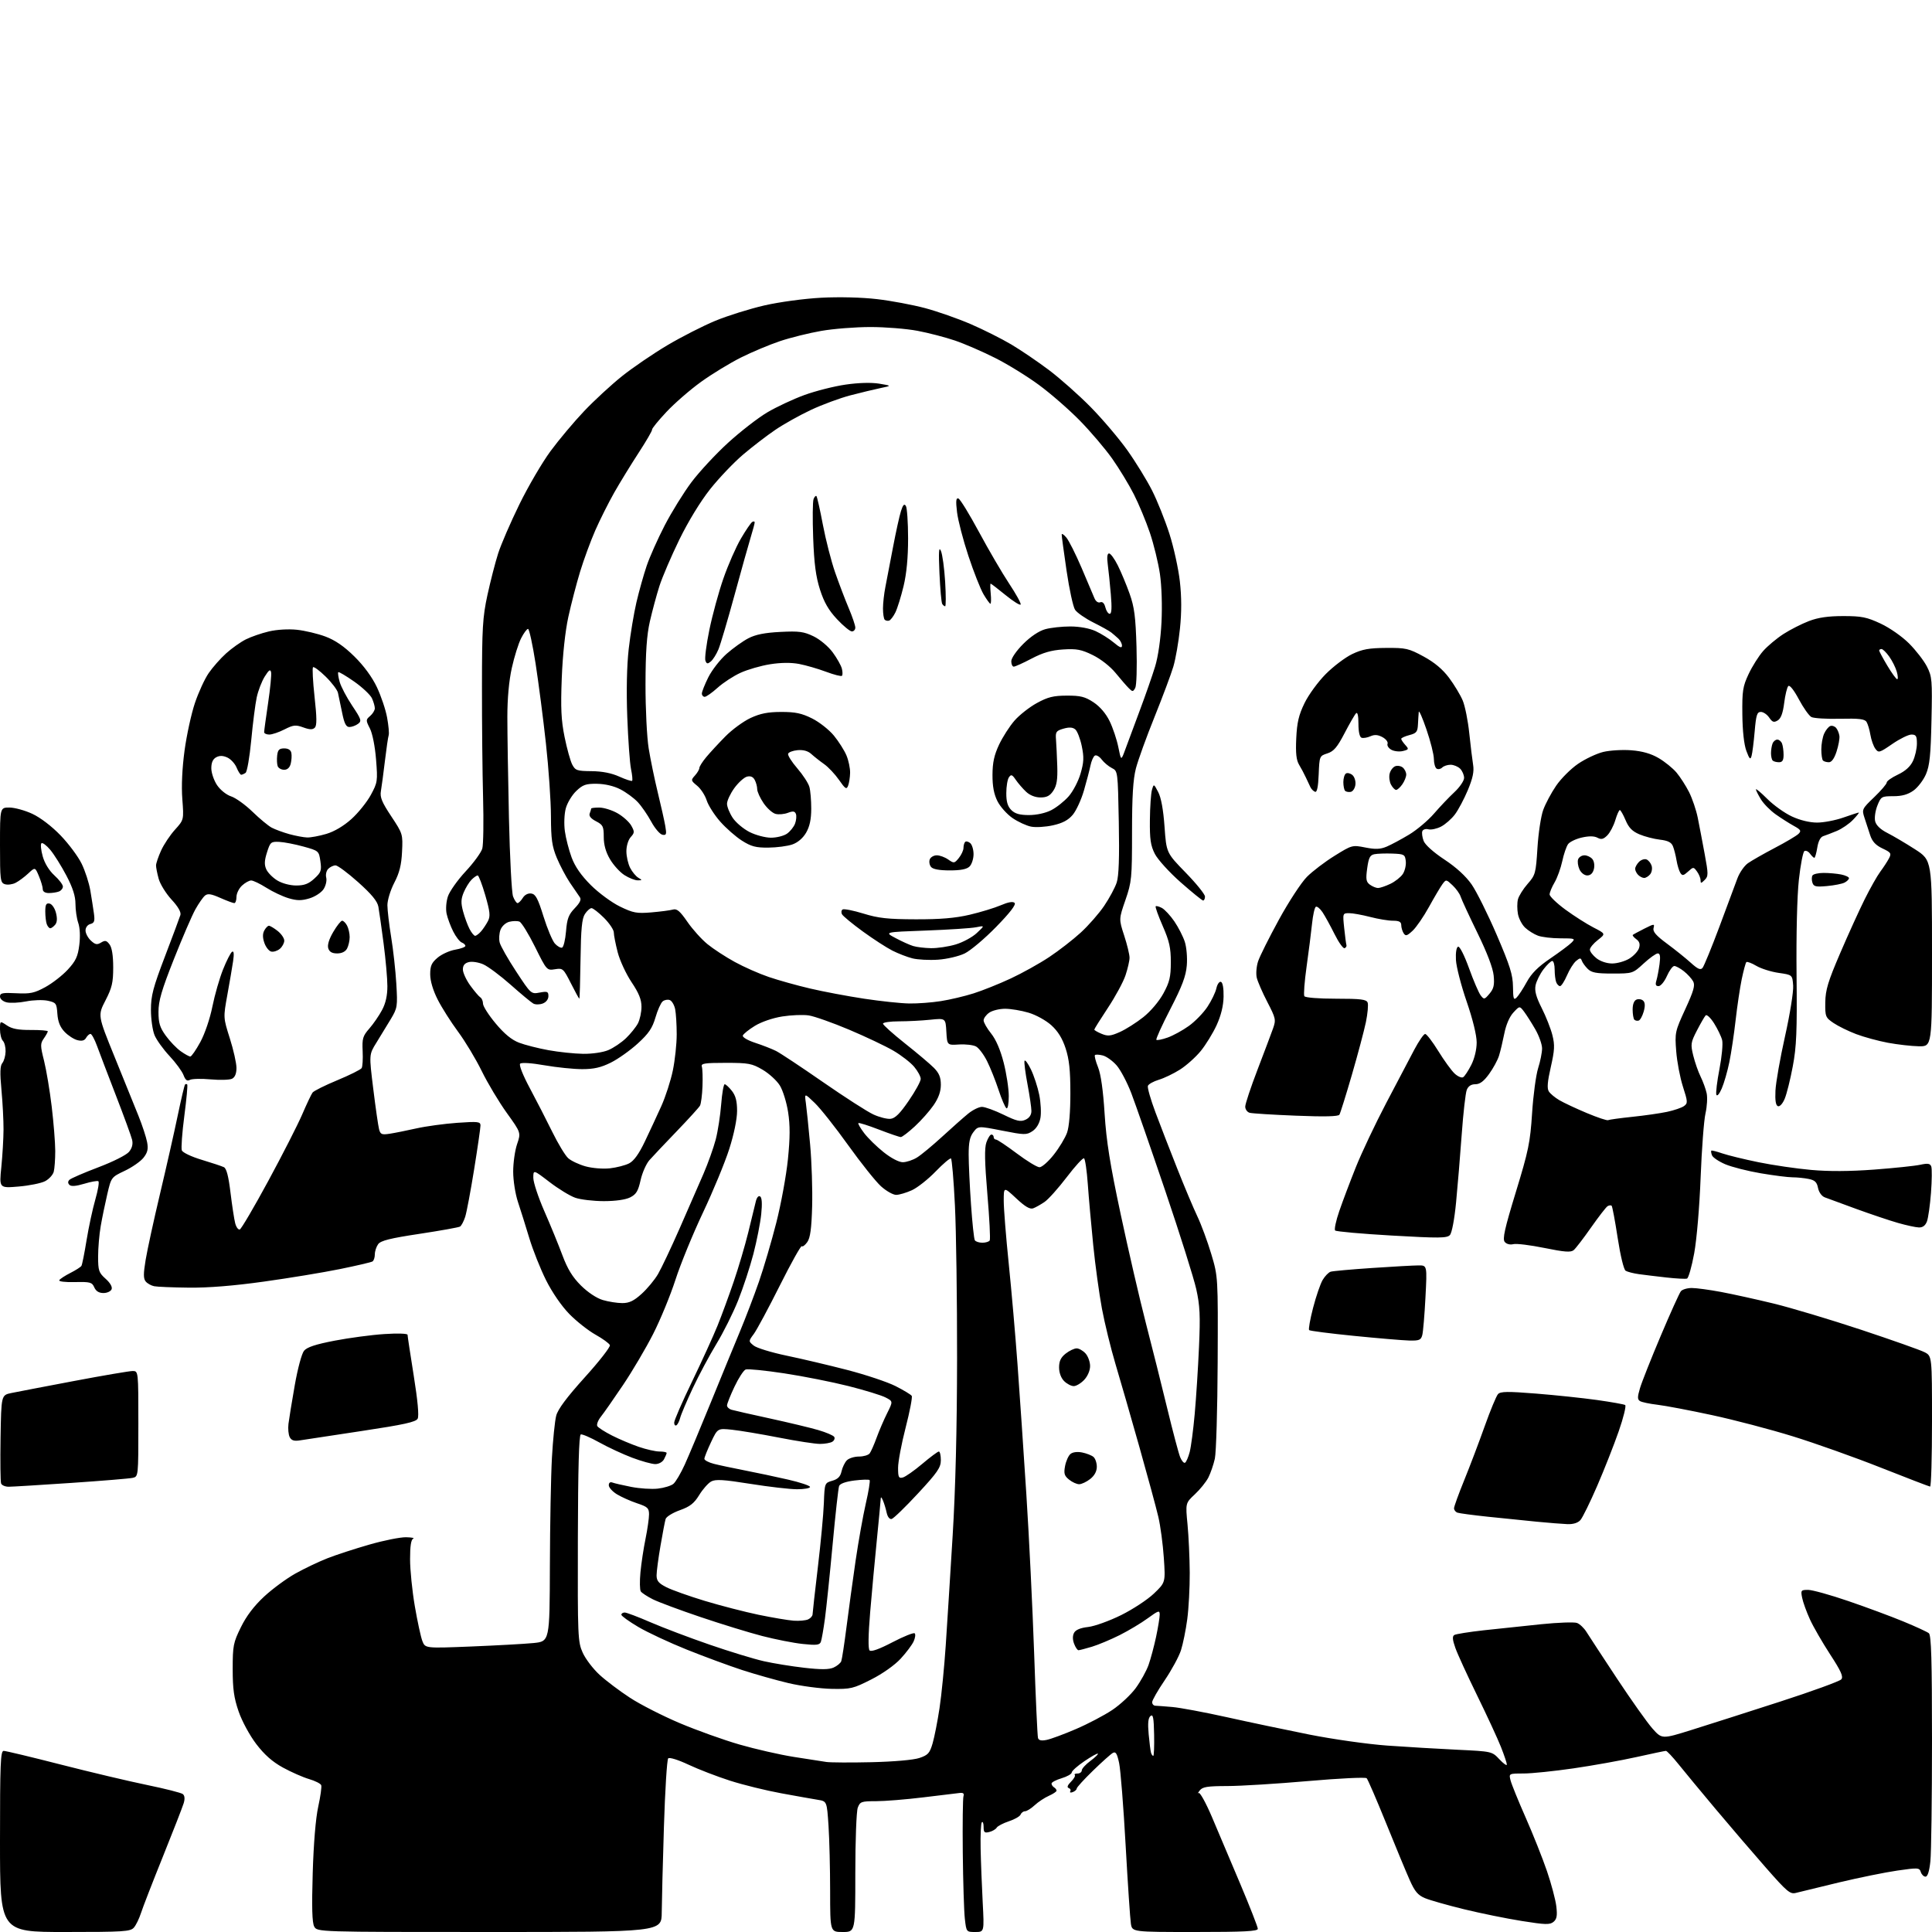 <?xml version="1.0" encoding="UTF-8" standalone="no"?>
<svg 
  version="1.1" 
  xmlns="http://www.w3.org/2000/svg" 
  xmlns:xlink="http://www.w3.org/1999/xlink" 
  xmlns:svg="http://www.w3.org/2000/svg"
  xmlns:rdf="http://www.w3.org/1999/02/22-rdf-syntax-ns#"
  xmlns:cc="http://creativecommons.org/ns#"
  xmlns:dc="http://purl.org/dc/elements/1.1/"
  viewBox="0 0 768 768"
  width="768"
  height="768"
>
<style>svg {background-color: white; }</style>"
<path stroke="none" fill="black" fill-rule="evenodd" d="M25.85,768.00C0.00,768.00 0.00,768.00 0.00,732.00C0.00,701.06 0.21,696.00 1.46,696.00C2.27,696.00 12.51,698.45 24.21,701.45C35.92,704.45 51.35,708.10 58.50,709.57C65.65,711.04 72.02,712.66 72.67,713.17C73.43,713.78 73.55,715.04 73.02,716.80C72.57,718.29 68.86,727.83 64.76,738.00C60.66,748.17 56.73,758.30 56.03,760.50C55.32,762.70 54.06,765.29 53.22,766.25C51.84,767.83 49.21,768.00 25.85,768.00zM194.54,768.00C126.07,768.00 126.07,768.00 124.90,765.82C124.07,764.25 123.90,758.19 124.31,744.57C124.66,732.76 125.50,722.70 126.51,718.14C127.40,714.09 127.93,710.27 127.69,709.64C127.45,709.01 125.27,707.92 122.84,707.20C120.41,706.49 115.75,704.43 112.46,702.63C108.27,700.33 105.12,697.54 101.86,693.27C99.23,689.81 96.20,684.22 94.86,680.34C92.99,674.92 92.50,671.41 92.50,663.48C92.50,654.18 92.74,652.98 95.77,646.82C97.97,642.35 101.00,638.37 105.03,634.63C108.32,631.58 113.91,627.47 117.44,625.50C120.97,623.52 126.69,620.80 130.15,619.44C133.61,618.08 141.13,615.63 146.86,613.99C152.60,612.34 159.13,611.04 161.39,611.08C163.65,611.12 164.94,611.38 164.25,611.66C163.40,612.00 163.00,614.63 163.01,619.83C163.01,624.05 163.86,632.45 164.90,638.50C165.94,644.55 167.29,650.79 167.91,652.37C169.04,655.24 169.04,655.24 187.27,654.51C197.30,654.10 208.43,653.49 212.00,653.14C218.50,652.50 218.50,652.50 218.59,622.50C218.64,606.00 219.00,586.65 219.40,579.50C219.80,572.35 220.56,564.82 221.10,562.76C221.77,560.18 225.29,555.46 232.49,547.48C238.23,541.14 242.70,535.39 242.44,534.72C242.19,534.04 239.62,532.17 236.74,530.56C233.86,528.95 229.17,525.25 226.33,522.35C223.23,519.18 219.53,513.81 217.07,508.91C214.82,504.41 211.81,496.86 210.39,492.12C208.96,487.38 206.94,480.93 205.89,477.78C204.83,474.58 204.00,469.27 204.00,465.71C204.00,462.22 204.70,457.31 205.55,454.81C207.10,450.26 207.10,450.26 201.44,442.38C198.33,438.05 193.85,430.57 191.50,425.77C189.15,420.97 184.91,413.93 182.09,410.12C179.27,406.31 175.62,400.57 173.99,397.35C172.13,393.68 171.02,389.95 171.01,387.34C171.00,383.95 171.55,382.72 173.97,380.68C175.60,379.31 178.75,377.88 180.97,377.51C183.18,377.13 185.00,376.46 185.00,376.02C185.00,375.58 184.35,374.96 183.55,374.66C182.75,374.35 181.22,372.39 180.17,370.30C179.11,368.21 177.93,365.04 177.54,363.25C177.14,361.40 177.36,358.44 178.05,356.34C178.72,354.32 181.89,349.84 185.10,346.39C188.31,342.95 191.28,338.86 191.72,337.31C192.15,335.77 192.29,326.62 192.03,317.00C191.77,307.38 191.57,287.57 191.59,273.00C191.60,249.62 191.86,245.32 193.77,236.50C194.97,231.00 196.88,223.57 198.02,220.00C199.16,216.43 202.96,207.65 206.46,200.50C209.96,193.35 215.54,183.81 218.86,179.31C222.18,174.81 228.18,167.66 232.20,163.43C236.21,159.20 242.98,152.96 247.23,149.56C251.48,146.16 259.58,140.63 265.23,137.27C270.88,133.92 279.51,129.52 284.40,127.50C289.30,125.48 298.08,122.74 303.90,121.40C309.93,120.03 319.67,118.71 326.50,118.35C333.68,117.98 342.58,118.20 348.65,118.91C354.23,119.56 362.82,121.17 367.74,122.48C372.66,123.80 380.80,126.65 385.85,128.83C390.89,131.00 398.15,134.65 402.00,136.93C405.84,139.21 412.59,143.80 417.00,147.12C421.41,150.45 428.84,157.03 433.50,161.76C438.16,166.48 444.72,174.21 448.09,178.92C451.45,183.64 455.90,190.88 457.98,195.00C460.06,199.12 463.16,206.87 464.87,212.22C466.58,217.57 468.44,226.06 469.01,231.10C469.71,237.29 469.73,243.37 469.05,249.88C468.51,255.17 467.32,261.98 466.42,265.00C465.52,268.02 462.15,277.02 458.94,285.00C455.72,292.98 452.39,302.18 451.54,305.46C450.41,309.84 450.00,316.56 450.00,330.79C450.00,349.10 449.86,350.58 447.38,357.76C444.75,365.36 444.75,365.36 446.89,371.93C448.07,375.54 449.02,379.50 449.01,380.72C449.01,381.93 448.28,385.08 447.40,387.72C446.52,390.35 443.37,396.17 440.40,400.65C437.43,405.14 435.00,409.02 435.00,409.28C435.00,409.54 436.31,410.30 437.91,410.96C440.37,411.98 441.50,411.87 445.16,410.24C447.55,409.17 451.75,406.51 454.50,404.32C457.40,402.02 460.74,398.07 462.46,394.92C464.93,390.39 465.41,388.35 465.42,382.50C465.43,376.79 464.84,374.14 462.20,368.10C460.42,364.03 459.16,360.51 459.40,360.27C459.63,360.03 460.75,360.33 461.88,360.93C463.00,361.54 465.23,363.94 466.82,366.26C468.41,368.59 470.28,372.24 470.97,374.36C471.67,376.51 472.03,380.68 471.77,383.78C471.41,388.07 469.92,392.02 465.24,401.09C461.90,407.55 459.40,413.07 459.68,413.34C459.95,413.62 461.96,413.22 464.14,412.45C466.32,411.68 470.12,409.60 472.58,407.83C475.05,406.06 478.38,402.64 479.97,400.23C481.57,397.82 483.17,394.51 483.53,392.87C483.89,391.23 484.70,390.08 485.34,390.30C486.05,390.55 486.46,392.84 486.39,396.20C486.32,399.85 485.39,403.65 483.62,407.53C482.15,410.73 479.30,415.36 477.30,417.81C475.29,420.26 471.59,423.57 469.07,425.17C466.56,426.76 462.77,428.59 460.65,429.22C458.53,429.86 456.57,430.95 456.31,431.64C456.04,432.33 457.40,437.08 459.32,442.20C461.23,447.31 465.12,457.35 467.96,464.50C470.79,471.65 474.39,480.20 475.96,483.50C477.53,486.80 480.02,493.55 481.50,498.50C484.19,507.50 484.19,507.50 484.04,541.50C483.96,560.20 483.45,577.46 482.92,579.85C482.38,582.25 481.22,585.62 480.34,587.35C479.45,589.08 477.04,592.08 474.98,594.00C471.24,597.50 471.24,597.50 472.06,606.00C472.51,610.67 472.90,619.30 472.94,625.18C472.97,631.05 472.53,639.38 471.95,643.68C471.38,647.98 470.25,653.53 469.45,656.02C468.65,658.50 465.75,663.85 463.00,667.91C460.25,671.96 458.00,675.89 458.00,676.64C458.00,677.39 458.56,678.02 459.25,678.05C459.94,678.07 462.98,678.30 466.00,678.56C469.02,678.81 478.70,680.62 487.50,682.57C496.30,684.53 511.15,687.65 520.50,689.52C529.94,691.39 543.72,693.34 551.50,693.90C559.20,694.45 571.71,695.19 579.30,695.55C593.09,696.21 593.09,696.21 596.04,699.35C597.66,701.08 598.99,702.02 599.00,701.44C599.00,700.86 597.94,697.71 596.65,694.44C595.36,691.17 591.10,681.97 587.19,673.98C583.28,665.99 579.37,657.48 578.52,655.05C577.38,651.83 577.27,650.45 578.10,649.94C578.73,649.55 584.03,648.71 589.87,648.06C595.72,647.42 605.98,646.33 612.69,645.65C619.39,644.97 625.77,644.74 626.88,645.15C627.98,645.56 629.67,647.15 630.63,648.70C631.59,650.24 637.04,658.55 642.73,667.17C648.42,675.78 654.78,684.75 656.86,687.10C660.65,691.36 660.65,691.36 672.57,687.63C679.13,685.58 694.92,680.53 707.66,676.41C720.40,672.29 731.33,668.31 731.95,667.56C732.83,666.50 731.85,664.31 727.50,657.64C724.44,652.93 720.82,646.67 719.48,643.73C718.13,640.78 716.74,636.94 716.39,635.19C715.78,632.17 715.91,632.00 718.75,632.00C720.40,632.00 727.60,634.00 734.74,636.45C741.88,638.89 751.73,642.54 756.61,644.56C761.50,646.57 766.06,648.68 766.75,649.23C767.71,650.01 768.00,659.80 768.00,691.98C768.00,714.93 767.71,736.47 767.36,739.85C766.94,743.87 766.27,746.00 765.42,746.00C764.72,746.00 763.87,745.17 763.55,744.16C763.00,742.43 762.45,742.39 754.23,743.58C749.43,744.27 738.98,746.40 731.00,748.30C723.02,750.21 715.34,752.08 713.93,752.45C711.61,753.06 710.42,752.06 701.93,742.39C696.74,736.48 687.77,726.02 682.00,719.14C676.23,712.26 669.58,704.24 667.24,701.31C664.89,698.39 662.64,696.00 662.23,696.00C661.82,696.00 656.54,697.11 650.49,698.46C644.45,699.81 633.20,701.83 625.50,702.95C617.80,704.07 608.86,704.99 605.64,704.99C599.78,705.00 599.78,705.00 600.47,707.73C600.85,709.24 603.54,715.87 606.46,722.48C609.38,729.09 613.19,738.67 614.93,743.76C616.67,748.85 618.35,755.17 618.66,757.79C619.10,761.53 618.86,762.87 617.54,763.97C616.09,765.17 614.31,765.12 604.87,763.61C598.82,762.65 588.51,760.55 581.95,758.95C575.38,757.34 568.42,755.37 566.47,754.55C563.63,753.37 562.40,751.91 560.35,747.28C558.93,744.10 554.70,733.90 550.94,724.60C547.18,715.31 543.73,707.33 543.27,706.87C542.81,706.41 532.33,706.92 519.97,708.00C507.61,709.08 493.17,709.97 487.87,709.98C479.90,710.00 478.02,710.30 476.91,711.75C476.17,712.71 475.97,713.16 476.46,712.73C476.96,712.31 479.33,716.59 481.74,722.23C484.15,727.88 489.24,739.91 493.06,748.97C496.88,758.03 500.00,766.02 500.00,766.72C500.00,767.72 494.61,768.00 475.05,768.00C450.09,768.00 450.09,768.00 449.55,764.75C449.26,762.96 448.32,748.94 447.46,733.59C446.61,718.24 445.44,703.50 444.87,700.84C444.05,697.01 443.52,696.17 442.36,696.82C441.54,697.28 437.98,700.46 434.44,703.91C430.90,707.35 428.00,710.53 428.00,710.98C428.00,711.42 427.30,712.05 426.45,712.38C425.59,712.71 425.15,712.57 425.45,712.07C425.76,711.58 425.48,710.99 424.82,710.77C424.04,710.51 424.35,709.65 425.73,708.27C426.89,707.11 427.57,705.90 427.25,705.58C426.93,705.26 427.42,705.00 428.33,705.00C429.25,705.00 430.01,704.44 430.03,703.75C430.04,703.06 431.58,701.38 433.44,700.00C435.30,698.62 436.64,697.32 436.43,697.11C436.22,696.89 433.80,698.24 431.05,700.11C428.30,701.97 426.04,703.99 426.03,704.59C426.01,705.19 424.20,706.22 422.00,706.88C419.80,707.54 418.00,708.49 418.00,708.98C418.00,709.48 418.45,710.16 419.00,710.50C419.55,710.84 420.00,711.43 420.00,711.81C420.00,712.20 418.62,713.12 416.93,713.87C415.23,714.62 412.69,716.31 411.28,717.62C409.87,718.93 408.15,720.00 407.46,720.00C406.78,720.00 405.99,720.59 405.71,721.30C405.44,722.02 403.34,723.23 401.06,723.98C398.77,724.74 396.59,725.88 396.20,726.52C395.82,727.16 394.49,727.94 393.25,728.25C391.35,728.72 391.00,728.41 391.00,726.24C391.00,724.82 390.69,723.98 390.31,724.36C389.92,724.74 389.70,729.43 389.81,734.78C389.92,740.12 390.30,749.79 390.64,756.25C391.26,768.00 391.26,768.00 387.70,768.00C384.15,768.00 384.14,767.99 383.54,762.75C383.21,759.86 382.84,748.05 382.72,736.50C382.60,724.95 382.73,714.83 383.00,714.00C383.35,712.96 382.89,712.57 381.50,712.73C380.40,712.86 373.88,713.65 367.01,714.48C360.13,715.32 351.69,716.00 348.23,716.00C342.41,716.00 341.88,716.19 340.98,718.57C340.44,719.98 340.00,731.68 340.00,744.57C340.00,768.00 340.00,768.00 335.00,768.00C330.00,768.00 330.00,768.00 329.99,751.75C329.99,742.81 329.70,731.12 329.35,725.77C328.70,716.03 328.70,716.03 325.10,715.45C323.12,715.13 316.57,713.97 310.55,712.86C304.52,711.76 295.38,709.51 290.23,707.86C285.08,706.21 277.63,703.34 273.68,701.48C269.54,699.54 266.13,698.48 265.62,698.98C265.13,699.47 264.37,711.71 263.92,726.18C263.47,740.66 263.08,755.99 263.05,760.25C263.00,768.00 263.00,768.00 194.54,768.00zM346.50,700.50C355.36,700.29 363.12,699.61 365.46,698.83C368.91,697.67 369.58,696.93 370.73,693.00C371.45,690.52 372.69,684.23 373.48,679.00C374.27,673.77 375.38,662.52 375.95,654.00C376.52,645.48 377.75,625.90 378.69,610.50C379.82,592.05 380.42,568.00 380.45,540.00C380.48,516.62 380.10,489.27 379.60,479.22C379.11,469.16 378.40,460.75 378.02,460.51C377.65,460.28 374.90,462.61 371.92,465.69C368.94,468.78 364.70,472.12 362.50,473.13C360.30,474.13 357.49,474.97 356.25,474.98C355.02,474.99 352.29,473.45 350.20,471.56C348.11,469.67 342.25,462.33 337.17,455.24C332.10,448.15 326.11,440.58 323.86,438.43C319.78,434.50 319.78,434.50 320.35,438.50C320.65,440.70 321.42,448.12 322.04,455.00C322.66,461.88 323.02,472.90 322.84,479.50C322.59,488.44 322.09,492.07 320.91,493.74C320.04,494.98 319.05,495.72 318.72,495.39C318.39,495.06 314.46,502.10 309.98,511.04C305.50,519.98 300.86,528.62 299.67,530.24C297.50,533.17 297.50,533.17 299.62,534.89C300.79,535.84 306.64,537.63 312.62,538.88C318.60,540.12 329.49,542.69 336.80,544.58C344.12,546.48 352.75,549.36 355.98,550.99C359.21,552.62 362.11,554.38 362.43,554.89C362.75,555.40 361.66,561.07 360.01,567.48C358.35,573.89 357.00,581.09 357.00,583.47C357.00,587.24 357.25,587.75 358.90,587.32C359.95,587.04 363.41,584.61 366.61,581.91C369.80,579.21 372.77,577.00 373.21,577.00C373.64,577.00 374.00,578.54 374.00,580.43C374.00,583.37 372.69,585.28 364.90,593.68C359.90,599.08 355.19,603.64 354.44,603.82C353.62,604.00 352.83,602.99 352.46,601.32C352.13,599.77 351.47,597.60 351.00,596.50C350.34,594.97 350.12,594.88 350.07,596.12C350.03,597.01 349.35,604.21 348.56,612.12C347.76,620.03 346.57,632.94 345.91,640.81C345.14,650.03 345.06,655.46 345.68,656.08C346.31,656.71 349.54,655.55 354.78,652.81C359.25,650.48 363.22,648.89 363.61,649.28C364.01,649.67 363.81,651.12 363.18,652.49C362.56,653.87 360.23,656.96 358.02,659.36C355.66,661.92 350.83,665.34 346.34,667.61C339.18,671.25 338.16,671.49 330.59,671.35C326.14,671.26 318.45,670.24 313.50,669.08C308.55,667.91 300.23,665.56 295.00,663.86C289.77,662.15 279.88,658.50 273.00,655.74C266.12,652.98 257.46,648.94 253.75,646.75C250.04,644.56 247.00,642.37 247.00,641.89C247.00,641.40 247.60,641.00 248.33,641.00C249.06,641.00 253.70,642.75 258.64,644.90C263.59,647.04 274.13,651.04 282.07,653.77C290.00,656.51 299.68,659.46 303.56,660.34C307.44,661.22 314.73,662.40 319.75,662.97C326.43,663.73 329.56,663.70 331.39,662.87C332.77,662.24 334.12,661.12 334.41,660.37C334.70,659.62 335.64,653.50 336.50,646.76C337.36,640.02 338.98,628.20 340.10,620.50C341.23,612.80 343.06,602.53 344.17,597.68C345.29,592.83 345.97,588.63 345.68,588.35C345.40,588.07 342.69,588.15 339.65,588.52C336.20,588.96 333.92,589.77 333.56,590.70C333.25,591.51 332.09,601.92 330.99,613.84C329.89,625.75 328.51,639.02 327.94,643.32C327.36,647.61 326.62,651.82 326.30,652.67C325.81,653.93 324.56,654.08 319.10,653.50C315.47,653.12 308.23,651.69 303.00,650.34C297.77,648.99 286.75,645.60 278.50,642.81C270.25,640.03 261.70,636.84 259.50,635.74C257.30,634.63 255.16,633.23 254.73,632.62C254.31,632.00 254.25,628.58 254.59,625.00C254.93,621.42 255.84,615.43 256.61,611.68C257.37,607.94 258.00,603.58 258.00,602.01C258.00,599.50 257.44,598.97 253.25,597.58C250.64,596.71 247.04,595.10 245.25,594.01C243.46,592.92 242.00,591.30 242.00,590.41C242.00,589.43 242.55,589.00 243.40,589.32C244.17,589.62 247.54,590.40 250.90,591.06C254.25,591.72 259.02,592.03 261.50,591.75C263.97,591.47 266.75,590.63 267.67,589.87C268.59,589.12 270.63,585.66 272.21,582.18C273.79,578.70 278.41,567.68 282.48,557.68C286.55,547.68 291.76,535.00 294.05,529.50C296.35,524.00 299.78,515.00 301.69,509.50C303.60,504.00 306.71,493.43 308.60,486.00C310.49,478.57 312.56,467.26 313.21,460.84C314.08,452.24 314.10,447.34 313.29,442.12C312.69,438.23 311.21,433.46 310.01,431.52C308.81,429.57 305.73,426.75 303.16,425.24C298.92,422.75 297.60,422.50 288.50,422.50C280.06,422.50 278.58,422.73 278.99,424.00C279.27,424.82 279.38,428.35 279.25,431.82C279.12,435.30 278.67,438.77 278.25,439.53C277.82,440.28 273.65,444.87 268.99,449.71C264.32,454.56 259.45,459.71 258.16,461.17C256.88,462.62 255.29,466.22 254.64,469.15C253.67,473.51 252.90,474.77 250.48,475.99C248.63,476.91 244.67,477.47 240.00,477.47C235.88,477.46 230.78,476.86 228.68,476.13C226.57,475.40 221.96,472.58 218.43,469.87C212.00,464.94 212.00,464.94 212.00,468.21C212.00,470.00 213.98,475.98 216.39,481.48C218.81,486.99 222.03,494.86 223.56,498.97C225.60,504.44 227.56,507.65 230.92,511.00C233.67,513.73 237.14,516.04 239.62,516.78C241.88,517.45 245.37,518.00 247.36,518.00C250.14,518.00 251.95,517.14 255.05,514.33C257.28,512.32 260.22,508.78 261.57,506.47C262.92,504.16 266.77,496.03 270.13,488.39C273.49,480.75 277.75,471.00 279.60,466.71C281.45,462.43 283.66,456.23 284.52,452.94C285.37,449.65 286.34,443.37 286.68,438.98C287.02,434.59 287.65,431.00 288.08,431.00C288.50,431.00 289.79,432.19 290.93,433.63C292.44,435.56 293.00,437.72 293.00,441.62C293.00,444.85 291.77,450.85 289.89,456.74C288.18,462.11 283.48,473.48 279.45,482.00C275.42,490.52 270.49,502.56 268.50,508.74C266.50,514.92 262.52,524.60 259.65,530.24C256.78,535.88 251.41,545.00 247.71,550.50C244.01,556.00 240.04,561.69 238.87,563.15C237.71,564.61 237.07,566.30 237.45,566.92C237.83,567.53 240.46,569.21 243.30,570.65C246.13,572.09 250.90,574.10 253.88,575.13C256.87,576.16 260.59,577.00 262.16,577.00C263.72,577.00 265.00,577.25 265.00,577.57C265.00,577.88 264.53,579.00 263.96,580.07C263.38,581.17 261.88,582.00 260.49,582.00C259.14,582.00 255.01,580.86 251.30,579.46C247.59,578.06 241.71,575.33 238.24,573.39C234.76,571.45 231.45,570.02 230.87,570.21C230.15,570.45 229.78,583.73 229.71,611.53C229.61,650.75 229.70,652.69 231.65,657.00C232.77,659.48 235.78,663.42 238.34,665.77C240.90,668.12 246.35,672.23 250.45,674.90C254.55,677.58 263.44,682.11 270.20,684.97C276.97,687.83 287.68,691.67 294.00,693.49C300.32,695.31 310.00,697.52 315.50,698.39C321.00,699.26 326.85,700.17 328.50,700.41C330.15,700.65 338.25,700.69 346.50,700.50zM458.44,698.00C458.72,698.00 458.87,694.19 458.78,689.54C458.65,682.77 458.36,681.29 457.34,682.14C456.42,682.89 456.21,684.99 456.61,689.35C456.92,692.73 457.34,696.06 457.55,696.75C457.76,697.44 458.16,698.00 458.44,698.00zM416.05,691.64C417.71,691.31 422.96,689.37 427.71,687.32C432.47,685.28 438.96,681.87 442.13,679.75C445.31,677.63 449.50,673.72 451.46,671.06C453.41,668.39 455.71,664.25 456.56,661.86C457.41,659.46 458.76,654.43 459.56,650.68C460.35,646.94 461.00,642.96 461.00,641.85C461.00,640.03 460.54,640.17 456.25,643.29C453.64,645.20 448.61,648.21 445.09,649.98C441.56,651.75 436.61,653.82 434.09,654.59C431.56,655.35 429.15,655.98 428.73,655.99C428.30,656.00 427.51,654.85 426.98,653.43C426.35,651.78 426.34,650.23 426.96,649.07C427.60,647.88 429.50,647.09 432.57,646.75C435.12,646.46 441.02,644.33 445.67,642.03C450.33,639.72 456.20,635.86 458.72,633.44C463.30,629.05 463.30,629.05 462.64,619.28C462.28,613.90 461.30,606.58 460.46,603.00C459.63,599.42 456.21,586.83 452.87,575.00C449.53,563.17 445.27,548.40 443.41,542.18C441.55,535.95 439.13,526.05 438.03,520.18C436.94,514.30 435.38,502.98 434.58,495.00C433.78,487.02 432.80,476.10 432.42,470.72C432.04,465.35 431.36,460.72 430.92,460.45C430.48,460.18 427.40,463.53 424.08,467.90C420.75,472.27 416.79,476.70 415.27,477.76C413.74,478.81 411.69,479.97 410.70,480.33C409.40,480.79 407.48,479.66 403.95,476.35C399.00,471.73 399.00,471.73 399.00,477.35C399.00,480.45 399.89,491.65 400.98,502.24C402.07,512.83 403.65,530.95 404.49,542.50C405.34,554.05 406.91,577.23 407.99,594.00C409.07,610.77 410.46,639.12 411.08,657.00C411.69,674.88 412.39,690.12 412.62,690.87C412.90,691.83 413.95,692.06 416.05,691.64zM321.25,643.73C322.21,643.29 323.01,642.38 323.01,641.71C323.02,641.05 323.97,632.62 325.11,623.00C326.26,613.38 327.34,601.90 327.50,597.50C327.80,589.54 327.81,589.50 330.85,588.62C333.08,587.98 334.07,586.96 334.53,584.86C334.88,583.28 335.83,581.31 336.65,580.49C337.47,579.67 339.63,579.00 341.45,579.00C343.27,579.00 345.18,578.44 345.71,577.75C346.23,577.06 347.47,574.25 348.47,571.50C349.47,568.75 351.35,564.37 352.65,561.78C355.01,557.05 355.01,557.05 352.00,555.50C350.34,554.64 343.71,552.61 337.25,550.98C330.79,549.35 319.29,547.07 311.70,545.92C304.10,544.77 297.22,544.08 296.41,544.40C295.60,544.71 293.60,547.78 291.97,551.23C290.34,554.68 289.00,558.03 289.00,558.68C289.00,559.33 289.79,560.10 290.75,560.39C291.71,560.68 298.57,562.24 306.00,563.85C313.43,565.47 322.08,567.54 325.23,568.46C328.38,569.38 331.25,570.60 331.61,571.18C331.97,571.75 331.64,572.62 330.88,573.10C330.12,573.58 327.93,573.97 326.00,573.98C324.07,573.99 316.69,572.85 309.59,571.46C302.49,570.07 294.12,568.67 290.98,568.34C285.27,567.74 285.27,567.74 282.63,573.31C281.19,576.37 280.00,579.34 280.00,579.90C280.00,580.46 281.69,581.36 283.75,581.89C285.81,582.42 291.32,583.59 296.00,584.50C300.68,585.41 308.44,587.05 313.25,588.16C318.06,589.26 322.00,590.58 322.00,591.08C322.00,591.59 319.69,592.00 316.86,592.00C314.04,592.00 305.69,591.04 298.31,589.86C287.52,588.14 284.46,587.96 282.69,588.92C281.49,589.59 279.35,592.01 277.94,594.31C275.91,597.62 274.29,598.89 270.23,600.34C267.40,601.35 264.86,602.92 264.59,603.84C264.31,604.75 263.40,609.55 262.55,614.50C261.70,619.45 261.00,624.73 261.00,626.23C261.00,628.40 261.80,629.37 264.89,630.94C267.02,632.03 273.88,634.47 280.14,636.37C286.39,638.26 296.00,640.74 301.50,641.89C307.00,643.03 313.30,644.09 315.50,644.25C317.70,644.41 320.29,644.17 321.25,643.73zM623.10,605.87C621.12,605.79 615.67,605.36 611.00,604.91C606.33,604.45 597.57,603.57 591.55,602.93C585.53,602.30 580.02,601.56 579.30,601.29C578.59,601.01 578.00,600.23 578.00,599.56C578.00,598.88 579.82,593.87 582.04,588.42C584.26,582.96 587.92,573.33 590.17,567.00C592.42,560.67 594.81,554.91 595.48,554.18C596.48,553.11 599.29,553.07 610.60,553.97C618.25,554.58 629.15,555.73 634.82,556.52C640.50,557.32 645.54,558.22 646.03,558.52C646.51,558.82 645.36,563.53 643.45,569.00C641.55,574.46 637.70,584.23 634.89,590.71C632.08,597.20 629.09,603.29 628.24,604.25C627.25,605.37 625.40,605.95 623.10,605.87zM3.44,591.00C2.07,591.00 0.72,590.42 0.44,589.71C0.17,589.01 0.07,580.81 0.22,571.51C0.50,554.59 0.50,554.59 4.50,553.75C6.70,553.30 17.94,551.14 29.47,548.96C41.01,546.78 51.47,545.00 52.72,545.00C55.00,545.00 55.00,545.00 55.00,565.98C55.00,586.92 55.00,586.96 52.75,587.47C51.51,587.75 40.48,588.66 28.23,589.49C15.98,590.32 4.82,591.00 3.44,591.00zM767.25,590.94C766.84,590.90 758.01,587.51 747.63,583.40C737.25,579.29 721.50,573.69 712.63,570.95C703.76,568.20 689.30,564.41 680.50,562.52C671.70,560.62 661.96,558.78 658.86,558.41C655.75,558.05 652.63,557.39 651.92,556.95C650.88,556.30 650.87,555.35 651.92,551.83C652.62,549.45 656.33,540.09 660.16,531.03C663.99,521.97 667.60,513.98 668.18,513.28C668.77,512.58 670.72,512.00 672.51,512.00C674.31,512.00 679.54,512.71 684.14,513.57C688.74,514.43 698.12,516.50 705.00,518.17C711.88,519.84 727.53,524.53 739.79,528.59C752.04,532.66 763.40,536.67 765.04,537.52C768.00,539.05 768.00,539.05 768.00,565.03C768.00,579.31 767.66,590.97 767.25,590.94zM428.98,590.00C428.01,590.00 426.21,589.18 424.97,588.17C423.09,586.66 422.82,585.75 423.38,582.77C423.75,580.81 424.72,578.65 425.53,577.98C426.42,577.23 428.24,577.00 430.16,577.38C431.89,577.73 433.91,578.51 434.65,579.13C435.39,579.74 436.00,581.51 436.00,583.05C436.00,584.89 435.09,586.57 433.37,587.93C431.92,589.07 429.94,590.00 428.98,590.00zM471.09,581.45C471.56,581.15 472.38,579.25 472.92,577.21C473.45,575.17 474.36,568.33 474.92,562.00C475.49,555.67 476.26,543.73 476.62,535.45C477.18,522.97 476.99,519.04 475.53,512.45C474.56,508.08 469.03,490.55 463.25,473.50C457.47,456.45 451.39,438.96 449.74,434.64C448.09,430.31 445.44,425.29 443.86,423.49C442.27,421.69 439.81,419.92 438.37,419.56C436.94,419.20 435.54,419.13 435.26,419.41C434.98,419.69 435.53,421.85 436.48,424.21C437.61,427.01 438.52,433.44 439.10,442.73C439.80,453.70 441.26,462.87 445.50,482.73C448.52,496.90 453.02,516.38 455.51,526.00C458.00,535.62 461.84,550.92 464.03,560.00C466.23,569.08 468.52,577.73 469.13,579.24C469.74,580.74 470.62,581.74 471.09,581.45zM119.30,572.56C116.91,572.94 115.87,572.62 115.17,571.29C114.66,570.30 114.43,567.92 114.67,566.00C114.90,564.08 116.02,557.20 117.16,550.72C118.33,544.05 119.93,538.08 120.86,536.95C122.04,535.52 125.42,534.40 133.00,532.94C138.78,531.83 147.66,530.64 152.75,530.31C158.02,529.96 162.00,530.09 162.01,530.60C162.01,531.09 163.12,538.42 164.47,546.88C166.05,556.76 166.61,562.87 166.03,563.95C165.32,565.27 160.54,566.32 143.81,568.84C132.09,570.61 121.06,572.29 119.30,572.56zM268.89,566.57C268.40,566.87 268.00,566.39 268.00,565.50C268.00,564.61 271.19,557.27 275.10,549.19C279.00,541.11 283.55,531.12 285.22,527.00C286.88,522.88 289.78,515.00 291.65,509.50C293.53,504.00 296.13,495.23 297.42,490.00C298.72,484.77 300.07,479.24 300.42,477.71C300.80,476.04 301.50,475.19 302.15,475.59C302.88,476.04 303.03,478.43 302.60,482.63C302.24,486.13 300.84,493.25 299.49,498.45C298.13,503.66 295.40,511.99 293.40,516.98C291.40,521.97 287.52,529.75 284.76,534.27C282.01,538.80 277.78,546.71 275.37,551.86C272.96,557.01 270.71,562.30 270.38,563.62C270.05,564.94 269.38,566.27 268.89,566.57zM426.83,551.00C425.82,551.00 424.10,550.10 423.00,549.00C421.78,547.78 421.00,545.67 421.00,543.57C421.00,541.06 421.70,539.59 423.63,538.07C425.08,536.93 427.04,536.00 427.98,536.00C428.92,536.00 430.51,536.91 431.51,538.01C432.51,539.12 433.33,541.37 433.33,543.02C433.33,544.79 432.37,547.04 430.99,548.51C429.70,549.88 427.83,551.00 426.83,551.00zM560.13,532.88C557.59,532.81 547.73,531.98 538.24,531.03C528.75,530.09 520.72,529.05 520.40,528.74C520.08,528.42 520.79,524.44 521.97,519.89C523.15,515.34 524.86,510.35 525.77,508.81C526.69,507.26 528.12,505.78 528.97,505.52C529.81,505.26 537.25,504.59 545.50,504.04C553.75,503.48 562.03,503.02 563.90,503.02C567.31,503.00 567.31,503.00 566.64,515.75C566.28,522.76 565.71,529.51 565.37,530.75C564.85,532.70 564.14,532.98 560.13,532.88zM41.13,514.00C39.34,514.00 38.15,513.27 37.48,511.75C36.59,509.71 35.86,509.51 29.75,509.65C25.86,509.74 23.24,509.42 23.57,508.89C23.88,508.38 25.87,507.08 28.00,506.00C30.13,504.92 32.09,503.66 32.37,503.20C32.66,502.75 33.58,498.13 34.42,492.94C35.27,487.75 36.84,480.47 37.91,476.76C38.98,473.06 39.51,469.82 39.10,469.56C38.68,469.30 36.15,469.75 33.48,470.56C30.21,471.54 28.29,471.69 27.61,471.01C26.93,470.33 26.93,469.67 27.61,468.99C28.16,468.44 33.31,466.21 39.06,464.03C45.00,461.78 50.28,459.12 51.31,457.85C52.52,456.36 52.92,454.78 52.51,453.06C52.17,451.65 49.28,443.75 46.09,435.50C42.90,427.25 39.51,418.36 38.56,415.75C37.61,413.14 36.44,411.00 35.97,411.00C35.49,411.00 34.71,411.70 34.22,412.56C33.61,413.65 32.57,413.93 30.78,413.48C29.37,413.13 27.07,411.64 25.67,410.17C23.89,408.30 23.03,406.16 22.81,403.04C22.52,398.83 22.30,398.53 19.00,397.81C17.07,397.40 13.19,397.51 10.36,398.08C7.54,398.64 4.05,398.80 2.61,398.44C1.12,398.07 -0.00,397.08 -0.00,396.14C-0.00,394.75 1.00,394.55 6.46,394.83C12.00,395.12 13.65,394.77 18.00,392.40C20.79,390.88 24.82,387.75 26.95,385.44C30.13,381.98 30.95,380.24 31.52,375.65C31.95,372.27 31.78,368.82 31.11,366.89C30.50,365.14 30.00,361.73 30.00,359.32C30.00,356.23 28.94,352.92 26.39,348.05C24.40,344.26 21.52,339.66 19.99,337.83C18.45,336.00 16.86,334.82 16.46,335.22C16.06,335.62 16.29,337.95 16.98,340.41C17.74,343.16 19.54,346.08 21.61,347.97C23.48,349.66 25.00,351.66 25.00,352.42C25.00,353.17 24.29,354.06 23.42,354.39C22.55,354.73 20.75,355.00 19.42,355.00C17.91,355.00 17.00,354.42 17.00,353.47C17.00,352.63 16.32,350.30 15.48,348.30C13.96,344.66 13.96,344.66 11.23,347.21C9.73,348.61 7.47,350.29 6.21,350.93C4.95,351.58 3.04,351.83 1.96,351.49C0.13,350.91 0.00,349.89 0.00,335.93C0.00,321.00 0.00,321.00 3.75,321.01C5.81,321.02 9.92,322.14 12.87,323.52C16.08,325.02 20.58,328.45 24.08,332.09C27.30,335.42 31.06,340.48 32.45,343.33C33.84,346.17 35.40,350.98 35.91,354.00C36.42,357.02 37.06,361.14 37.34,363.15C37.75,366.16 37.50,366.90 35.92,367.31C34.81,367.60 34.00,368.68 34.00,369.87C34.00,371.00 34.95,372.81 36.12,373.90C37.86,375.52 38.58,375.66 40.18,374.68C41.79,373.70 42.37,373.83 43.56,375.44C44.50,376.71 45.00,379.88 45.00,384.55C45.00,390.60 44.52,392.65 41.93,397.68C38.85,403.64 38.85,403.64 45.53,420.07C49.21,429.11 53.48,439.65 55.02,443.50C56.57,447.35 58.12,452.09 58.48,454.03C58.99,456.76 58.67,458.15 57.04,460.22C55.89,461.68 52.54,464.02 49.59,465.41C44.24,467.95 44.22,467.97 42.64,474.73C41.77,478.45 40.59,484.17 40.03,487.43C39.46,490.70 39.00,496.14 39.00,499.52C39.00,505.08 39.28,505.92 41.97,508.32C43.79,509.94 44.72,511.56 44.37,512.48C44.05,513.32 42.59,514.00 41.13,514.00zM75.08,511.86C68.71,511.79 62.52,511.54 61.32,511.30C60.13,511.07 58.60,510.22 57.93,509.42C56.98,508.27 56.97,506.38 57.90,500.79C58.55,496.85 61.12,485.05 63.61,474.56C66.10,464.08 69.26,450.11 70.63,443.52C72.00,436.94 73.32,431.35 73.56,431.11C73.80,430.86 74.19,430.86 74.42,431.09C74.66,431.33 74.14,436.96 73.27,443.62C72.40,450.28 71.95,456.43 72.28,457.29C72.62,458.16 76.08,459.81 80.19,461.04C84.21,462.25 88.17,463.57 89.00,463.97C90.04,464.48 90.85,467.61 91.63,474.11C92.26,479.27 93.10,484.76 93.50,486.29C93.91,487.83 94.72,488.93 95.32,488.73C95.91,488.53 101.01,479.85 106.65,469.43C112.29,459.02 118.36,447.12 120.13,443.00C121.90,438.88 123.76,434.96 124.25,434.31C124.75,433.65 129.18,431.44 134.11,429.40C139.04,427.35 143.38,425.19 143.76,424.59C144.13,423.99 144.31,420.96 144.16,417.85C143.92,412.83 144.21,411.83 146.82,408.85C148.43,407.01 150.70,403.71 151.87,401.51C153.31,398.83 154.00,395.74 153.99,392.01C153.99,388.98 153.31,381.32 152.48,375.00C151.65,368.68 150.72,362.12 150.41,360.43C150.00,358.23 147.72,355.46 142.37,350.68C138.26,347.00 134.21,344.00 133.38,344.00C132.54,344.00 131.24,344.62 130.49,345.37C129.73,346.12 129.37,347.69 129.68,348.87C129.98,350.04 129.51,352.10 128.62,353.46C127.73,354.82 125.22,356.45 123.00,357.12C119.86,358.06 118.09,358.05 114.75,357.07C112.41,356.38 108.44,354.51 105.91,352.91C103.39,351.31 100.66,350.00 99.85,350.00C99.04,350.00 97.39,350.92 96.19,352.04C94.98,353.16 94.00,355.19 94.00,356.54C94.00,357.89 93.61,359.00 93.13,359.00C92.65,359.00 90.15,358.07 87.57,356.93C83.92,355.31 82.57,355.11 81.47,356.02C80.70,356.67 78.97,359.14 77.64,361.53C76.31,363.92 72.47,372.82 69.11,381.31C64.25,393.58 63.00,397.87 63.00,402.22C63.00,406.68 63.54,408.45 65.91,411.72C67.51,413.93 70.17,416.70 71.82,417.87C73.46,419.04 75.19,419.99 75.65,419.99C76.12,419.98 77.91,417.39 79.63,414.24C81.42,410.96 83.47,404.91 84.43,400.12C85.36,395.51 87.26,388.87 88.67,385.36C90.07,381.85 91.69,378.69 92.26,378.34C92.96,377.91 93.09,379.15 92.66,382.10C92.30,384.52 91.27,390.55 90.37,395.50C88.74,404.50 88.74,404.50 91.37,412.80C92.82,417.37 94.00,422.64 94.00,424.52C94.00,426.77 93.40,428.23 92.25,428.81C91.29,429.29 87.45,429.40 83.72,429.07C80.00,428.73 76.28,428.82 75.47,429.28C74.39,429.88 73.71,429.37 72.94,427.35C72.37,425.84 69.87,422.43 67.39,419.78C64.91,417.13 62.23,413.41 61.44,411.51C60.65,409.62 60.00,405.08 60.00,401.43C60.00,395.80 60.84,392.60 65.59,380.15C68.66,372.09 71.42,364.71 71.71,363.74C72.05,362.60 70.83,360.45 68.19,357.60C65.97,355.18 63.67,351.47 63.08,349.35C62.49,347.23 62.02,344.82 62.03,344.00C62.04,343.18 62.94,340.52 64.04,338.10C65.14,335.68 67.62,331.95 69.57,329.80C73.10,325.89 73.10,325.89 72.48,317.69C72.08,312.50 72.41,305.42 73.36,298.37C74.19,292.25 76.04,283.76 77.47,279.50C78.90,275.25 81.36,269.88 82.95,267.58C84.53,265.27 87.65,261.74 89.87,259.74C92.09,257.73 95.62,255.23 97.70,254.18C99.79,253.13 103.92,251.70 106.87,251.01C110.03,250.26 114.63,249.99 118.02,250.34C121.19,250.68 126.30,251.89 129.37,253.04C133.23,254.48 136.78,256.92 140.87,260.96C144.61,264.63 147.91,269.13 149.81,273.14C151.47,276.64 153.31,282.09 153.88,285.25C154.46,288.42 154.74,291.57 154.51,292.25C154.27,292.94 153.60,297.55 153.01,302.50C152.42,307.45 151.70,312.85 151.41,314.50C150.99,316.90 151.81,318.90 155.53,324.50C160.10,331.40 160.16,331.60 159.82,338.56C159.57,343.83 158.79,346.96 156.74,350.90C155.21,353.85 154.00,357.80 154.00,359.84C154.01,361.85 154.68,367.55 155.49,372.50C156.31,377.45 157.23,385.77 157.54,391.00C158.08,400.11 157.99,400.69 155.30,405.18C153.76,407.75 151.19,411.95 149.60,414.52C146.69,419.20 146.69,419.20 148.38,432.85C149.30,440.36 150.34,447.57 150.68,448.87C151.22,450.94 151.73,451.16 154.90,450.68C156.88,450.38 161.65,449.42 165.50,448.56C169.35,447.70 176.66,446.70 181.75,446.34C190.05,445.76 191.00,445.87 191.00,447.40C191.00,448.34 189.87,456.17 188.48,464.80C187.09,473.44 185.49,481.96 184.91,483.74C184.33,485.52 183.41,487.25 182.87,487.58C182.33,487.91 175.09,489.21 166.77,490.47C155.10,492.23 151.35,493.17 150.33,494.57C149.60,495.57 149.00,497.39 149.00,498.63C149.00,499.87 148.58,501.14 148.07,501.45C147.57,501.77 141.73,503.13 135.11,504.48C128.49,505.83 114.88,508.07 104.87,509.46C92.86,511.14 82.71,511.95 75.08,511.86zM670.60,508.26C669.99,508.45 666.35,508.26 662.50,507.83C658.65,507.40 653.70,506.80 651.50,506.50C649.30,506.19 646.92,505.58 646.21,505.14C645.48,504.68 644.13,499.13 643.05,492.09C642.02,485.36 640.94,479.61 640.66,479.32C640.37,479.03 639.64,479.11 639.03,479.48C638.43,479.85 635.48,483.67 632.47,487.95C629.47,492.24 626.36,496.29 625.56,496.95C624.41,497.90 621.96,497.72 613.95,496.09C608.36,494.95 602.79,494.26 601.57,494.57C600.26,494.90 598.86,494.54 598.16,493.69C597.20,492.54 598.10,488.50 602.57,473.87C607.60,457.43 608.28,454.14 609.03,442.50C609.49,435.35 610.58,427.29 611.44,424.59C612.30,421.89 613.00,418.37 613.00,416.77C613.00,415.17 611.79,411.75 610.31,409.18C608.83,406.61 606.82,403.45 605.85,402.16C604.07,399.82 604.07,399.82 601.59,402.50C600.06,404.14 598.67,407.37 597.99,410.84C597.37,413.95 596.43,417.93 595.88,419.67C595.34,421.42 593.57,424.68 591.94,426.92C589.84,429.83 588.27,431.00 586.47,431.00C584.80,431.00 583.66,431.75 583.06,433.25C582.57,434.49 581.66,442.48 581.05,451.00C580.43,459.52 579.43,471.68 578.81,478.00C578.16,484.73 577.14,490.10 576.36,490.95C575.21,492.20 572.11,492.23 553.26,491.15C541.29,490.46 531.16,489.56 530.74,489.14C530.33,488.73 531.06,485.26 532.38,481.44C533.69,477.62 536.65,469.77 538.96,464.00C541.27,458.23 546.70,446.75 551.03,438.50C555.36,430.25 560.39,420.69 562.20,417.26C564.02,413.83 565.96,411.01 566.52,411.01C567.08,411.00 569.42,414.05 571.73,417.79C574.03,421.52 576.95,425.55 578.22,426.74C579.49,427.93 581.03,428.59 581.63,428.20C582.24,427.82 583.69,425.61 584.87,423.29C586.14,420.77 587.00,417.20 587.00,414.39C587.00,411.53 585.45,405.19 583.01,398.10C580.81,391.72 578.90,384.30 578.76,381.61C578.60,378.70 578.95,376.56 579.61,376.32C580.25,376.09 582.12,379.80 583.97,384.92C585.75,389.86 587.84,394.72 588.61,395.70C589.93,397.41 590.11,397.37 592.10,395.01C593.78,393.02 594.12,391.57 593.76,387.83C593.47,384.81 591.16,378.74 587.29,370.82C583.98,364.04 580.98,357.56 580.62,356.41C580.26,355.26 578.81,353.23 577.40,351.91C574.86,349.52 574.83,349.52 573.37,351.50C572.57,352.60 570.17,356.65 568.05,360.50C565.93,364.35 563.01,368.61 561.55,369.97C559.31,372.06 558.75,372.21 557.96,370.97C557.45,370.16 557.02,368.71 557.02,367.75C557.00,366.44 556.17,366.00 553.71,366.00C551.90,366.00 547.83,365.33 544.66,364.50C541.49,363.68 537.74,363.00 536.31,363.00C533.74,363.00 533.72,363.05 534.34,368.93C534.68,372.20 535.08,375.23 535.23,375.68C535.38,376.13 535.05,376.69 534.50,376.92C533.95,377.16 532.15,374.63 530.50,371.32C528.85,368.00 526.69,364.08 525.71,362.61C524.72,361.14 523.53,360.17 523.05,360.47C522.58,360.76 521.90,363.81 521.55,367.25C521.19,370.69 520.22,378.34 519.39,384.25C518.56,390.16 518.16,395.45 518.50,396.00C518.86,396.58 524.18,397.00 531.09,397.00C540.98,397.00 543.17,397.27 543.66,398.55C543.98,399.40 543.67,402.89 542.97,406.30C542.26,409.71 539.75,419.14 537.39,427.27C535.03,435.39 532.80,442.51 532.44,443.10C531.99,443.83 526.54,443.96 515.14,443.50C505.99,443.14 497.71,442.62 496.75,442.35C495.79,442.08 495.00,440.98 495.00,439.90C495.00,438.82 497.20,432.21 499.88,425.22C502.56,418.22 505.34,410.85 506.05,408.84C507.27,405.38 507.14,404.79 503.80,398.34C501.85,394.58 499.95,390.22 499.58,388.65C499.21,387.08 499.45,384.16 500.11,382.15C500.77,380.14 504.51,372.67 508.41,365.54C512.31,358.41 517.32,350.76 519.54,348.54C521.76,346.32 526.71,342.55 530.54,340.18C537.41,335.91 537.57,335.87 542.72,336.89C546.77,337.69 548.68,337.61 551.22,336.55C553.02,335.79 557.04,333.63 560.15,331.76C563.26,329.88 567.71,326.13 570.04,323.42C572.37,320.72 576.01,316.88 578.14,314.90C580.26,312.93 582.00,310.37 582.00,309.23C582.00,308.08 581.29,306.44 580.43,305.57C579.56,304.71 577.85,304.00 576.63,304.00C575.40,304.00 573.90,304.50 573.29,305.11C572.68,305.72 571.69,305.92 571.09,305.55C570.49,305.18 569.99,303.45 569.99,301.69C569.98,299.94 568.66,294.68 567.05,290.00C565.45,285.32 564.07,282.18 563.98,283.00C563.90,283.82 563.75,286.04 563.66,287.93C563.52,290.91 563.07,291.48 560.25,292.21C558.46,292.68 557.00,293.35 557.00,293.70C557.00,294.05 557.73,295.14 558.61,296.12C560.11,297.78 560.05,297.95 557.71,298.54C556.32,298.89 554.26,298.67 553.13,298.07C552.00,297.46 551.30,296.39 551.57,295.67C551.85,294.96 550.93,293.77 549.54,293.02C547.71,292.04 546.40,291.95 544.76,292.68C543.52,293.24 541.94,293.50 541.25,293.27C540.47,293.00 540.00,290.91 540.00,287.72C540.00,284.50 539.65,282.95 539.05,283.55C538.53,284.07 536.47,287.64 534.47,291.48C531.58,297.03 530.20,298.66 527.67,299.48C524.53,300.49 524.50,300.58 524.20,307.82C524.01,312.72 523.54,315.01 522.78,314.76C522.15,314.55 521.32,313.73 520.93,312.94C520.54,312.15 519.70,310.38 519.07,309.00C518.44,307.62 517.24,305.38 516.41,304.00C515.30,302.16 515.00,299.39 515.28,293.50C515.57,287.21 516.27,284.22 518.57,279.50C520.17,276.20 523.96,271.01 526.99,267.96C530.02,264.91 534.75,261.33 537.50,260.01C541.52,258.09 544.17,257.60 551.00,257.56C558.85,257.50 559.99,257.76 565.87,260.95C570.22,263.31 573.45,266.01 576.03,269.45C578.10,272.23 580.55,276.30 581.47,278.50C582.38,280.70 583.55,286.55 584.06,291.50C584.58,296.45 585.27,302.11 585.59,304.07C586.02,306.68 585.45,309.38 583.49,314.07C582.01,317.61 579.70,321.96 578.35,323.75C577.00,325.54 574.52,327.72 572.83,328.59C571.15,329.46 568.89,329.94 567.82,329.66C566.75,329.38 565.66,329.72 565.40,330.41C565.13,331.09 565.37,332.83 565.91,334.27C566.51,335.83 569.83,338.81 574.19,341.69C578.89,344.79 582.72,348.31 585.01,351.60C586.95,354.40 591.43,363.40 594.96,371.60C600.25,383.90 601.38,387.50 601.43,392.20C601.49,397.10 601.70,397.71 602.91,396.51C603.68,395.74 605.48,392.97 606.91,390.36C608.77,386.95 611.41,384.30 616.25,381.02C619.96,378.49 623.77,375.66 624.71,374.71C626.33,373.10 626.09,373.00 620.28,373.00C616.90,373.00 612.86,372.52 611.32,371.93C609.77,371.35 607.49,369.92 606.27,368.77C605.04,367.62 603.75,365.18 603.41,363.35C603.06,361.51 603.06,358.89 603.40,357.52C603.75,356.16 605.48,353.38 607.26,351.35C610.35,347.84 610.53,347.17 611.16,337.08C611.52,331.26 612.54,324.48 613.44,322.00C614.33,319.52 616.65,315.17 618.60,312.32C620.55,309.47 624.47,305.56 627.32,303.62C630.17,301.68 634.66,299.56 637.30,298.91C639.95,298.27 644.99,297.97 648.51,298.25C652.91,298.60 656.31,299.58 659.35,301.36C661.79,302.79 664.99,305.38 666.45,307.12C667.91,308.86 670.16,312.36 671.44,314.89C672.71,317.43 674.26,321.98 674.87,325.00C675.48,328.02 676.71,334.48 677.61,339.34C679.12,347.50 679.13,348.30 677.63,349.80C676.21,351.21 676.00,351.23 676.00,349.91C676.00,349.07 675.37,347.51 674.59,346.45C673.20,344.55 673.15,344.55 671.03,346.47C669.19,348.13 668.74,348.21 667.95,346.96C667.45,346.16 666.77,343.93 666.45,342.00C666.13,340.07 665.49,337.55 665.02,336.39C664.39,334.83 663.03,334.15 659.84,333.78C657.45,333.50 653.78,332.55 651.69,331.66C648.85,330.46 647.44,329.02 646.19,326.03C645.26,323.83 644.23,322.02 643.91,322.01C643.58,322.00 642.77,323.83 642.10,326.06C641.43,328.29 640.00,331.00 638.92,332.08C637.38,333.62 636.53,333.82 635.02,333.01C633.73,332.32 631.66,332.29 628.82,332.93C626.47,333.46 624.01,334.64 623.34,335.55C622.67,336.47 621.62,339.53 621.02,342.35C620.41,345.16 619.04,348.96 617.96,350.79C616.88,352.62 616.00,354.76 616.00,355.55C616.00,356.33 618.81,359.04 622.25,361.57C625.69,364.09 630.71,367.29 633.41,368.68C638.32,371.20 638.32,371.20 635.16,373.67C633.42,375.03 632.00,376.75 632.00,377.50C632.00,378.25 633.19,379.79 634.63,380.93C636.20,382.16 638.74,383.00 640.88,383.00C642.87,382.99 645.92,382.13 647.66,381.07C649.40,380.01 651.14,378.13 651.53,376.90C652.04,375.30 651.72,374.27 650.45,373.34C649.46,372.61 648.84,371.85 649.07,371.63C649.31,371.42 651.37,370.30 653.65,369.15C657.59,367.17 657.77,367.16 657.31,368.93C656.94,370.32 658.31,371.90 662.58,375.06C665.76,377.41 670.02,380.83 672.05,382.66C674.91,385.25 675.99,385.72 676.79,384.75C677.36,384.06 680.36,376.75 683.45,368.50C686.53,360.25 689.76,351.59 690.61,349.26C691.46,346.93 693.36,344.18 694.83,343.14C696.30,342.11 701.10,339.37 705.50,337.06C709.90,334.76 714.14,332.24 714.92,331.48C716.13,330.29 715.87,329.84 713.07,328.30C711.27,327.31 708.03,325.25 705.87,323.72C703.70,322.19 701.05,319.49 699.97,317.72C698.89,315.95 698.01,314.17 698.00,313.78C698.00,313.38 700.04,315.09 702.54,317.59C705.03,320.08 709.42,323.22 712.29,324.55C715.50,326.05 719.34,326.98 722.27,326.99C724.90,327.00 729.61,326.10 732.74,325.00C735.87,323.90 738.64,323.00 738.90,323.00C739.16,323.00 738.13,324.30 736.61,325.88C735.10,327.47 732.20,329.45 730.18,330.30C728.15,331.14 725.72,332.08 724.77,332.38C723.67,332.72 722.80,334.40 722.39,336.96C722.03,339.18 721.51,341.00 721.23,341.00C720.95,341.00 720.18,340.26 719.51,339.35C718.85,338.44 717.84,337.98 717.28,338.32C716.72,338.67 715.73,343.80 715.08,349.73C714.37,356.16 714.00,371.39 714.16,387.50C714.39,410.01 714.14,416.07 712.65,423.93C711.68,429.12 710.24,434.89 709.45,436.77C708.64,438.71 707.49,439.99 706.76,439.73C705.90,439.43 705.58,437.47 705.77,433.53C705.92,430.36 707.63,420.64 709.58,411.92C711.55,403.10 712.98,394.18 712.81,391.80C712.50,387.52 712.50,387.52 707.05,386.74C704.05,386.31 700.05,385.05 698.17,383.94C696.29,382.83 694.50,382.16 694.20,382.46C693.90,382.76 693.08,385.82 692.36,389.25C691.65,392.69 690.56,400.00 689.94,405.50C689.32,411.00 688.20,418.50 687.45,422.18C686.70,425.85 685.34,430.57 684.43,432.68C683.48,434.88 682.57,435.94 682.28,435.17C682.01,434.44 682.56,429.85 683.51,424.96C684.46,420.07 684.94,414.89 684.58,413.45C684.22,412.01 682.77,409.02 681.38,406.80C679.98,404.58 678.47,403.16 678.02,403.64C677.57,404.11 676.02,406.81 674.56,409.63C672.09,414.41 671.99,415.10 673.10,419.63C673.76,422.31 675.07,426.07 676.03,428.00C676.98,429.93 678.05,432.89 678.42,434.58C678.79,436.27 678.58,439.87 677.96,442.58C677.33,445.29 676.47,456.73 676.03,468.00C675.58,479.71 674.48,492.66 673.47,498.20C672.49,503.54 671.20,508.06 670.60,508.26zM390.50,494.00C391.81,494.00 393.13,493.60 393.43,493.11C393.74,492.62 393.32,484.34 392.50,474.72C391.41,461.78 391.31,456.41 392.11,454.11C392.71,452.40 393.60,451.00 394.10,451.00C394.59,451.00 395.00,451.45 395.00,452.00C395.00,452.55 395.42,453.00 395.93,453.00C396.45,453.00 400.16,455.48 404.18,458.50C408.20,461.52 412.27,464.00 413.22,464.00C414.17,464.00 416.73,461.76 418.89,459.01C421.06,456.27 423.43,452.33 424.17,450.26C425.00,447.92 425.50,441.96 425.49,434.50C425.49,425.47 425.02,421.07 423.60,416.74C422.30,412.76 420.54,409.92 417.92,407.55C415.80,405.63 411.81,403.43 408.88,402.56C406.00,401.70 401.79,401.00 399.54,401.00C397.29,401.00 394.44,401.70 393.22,402.56C392.00,403.41 391.00,404.79 391.00,405.62C391.00,406.44 392.34,408.79 393.98,410.83C395.90,413.22 397.68,417.35 398.98,422.43C400.09,426.77 401.00,432.75 401.00,435.72C401.00,438.76 400.60,440.87 400.08,440.55C399.57,440.23 398.16,436.95 396.94,433.24C395.72,429.53 393.66,424.38 392.36,421.79C391.06,419.19 389.09,416.58 387.98,415.99C386.86,415.39 383.83,415.04 381.23,415.20C376.50,415.50 376.50,415.50 376.19,410.11C375.89,404.73 375.89,404.73 369.80,405.36C366.45,405.71 360.85,406.00 357.35,406.00C353.86,406.00 351.00,406.42 351.00,406.92C351.00,407.43 354.94,410.96 359.75,414.78C364.56,418.59 369.74,422.96 371.25,424.49C373.31,426.58 374.00,428.26 374.00,431.21C374.00,433.91 373.09,436.46 371.11,439.34C369.52,441.65 366.15,445.45 363.63,447.77C361.11,450.10 358.61,452.00 358.09,452.00C357.56,452.00 353.64,450.66 349.38,449.02C345.12,447.38 341.45,446.22 341.22,446.45C340.99,446.68 342.03,448.48 343.54,450.46C345.04,452.43 348.52,455.84 351.27,458.02C354.23,460.38 357.33,462.00 358.88,462.00C360.32,461.99 362.85,461.16 364.50,460.14C366.15,459.13 370.65,455.40 374.50,451.87C378.35,448.33 383.00,444.22 384.83,442.72C386.66,441.22 389.14,440.00 390.34,440.00C391.55,440.00 395.39,441.40 398.89,443.10C404.17,445.68 405.65,446.02 407.63,445.12C409.17,444.42 410.00,443.20 410.00,441.63C410.00,440.31 409.30,435.53 408.45,431.02C407.59,426.52 407.06,422.33 407.26,421.72C407.46,421.11 408.61,422.63 409.81,425.11C411.01,427.58 412.50,432.14 413.12,435.23C413.74,438.33 413.95,442.47 413.58,444.44C413.16,446.67 411.96,448.64 410.39,449.67C408.04,451.21 407.23,451.19 398.35,449.44C388.83,447.57 388.83,447.57 386.94,450.04C385.52,451.88 385.05,454.14 385.06,459.00C385.06,462.57 385.48,471.47 385.99,478.77C386.49,486.06 387.17,492.47 387.51,493.02C387.84,493.56 389.19,494.00 390.50,494.00zM762.77,487.93C761.52,487.89 757.78,487.08 754.46,486.13C751.14,485.18 743.72,482.68 737.96,480.59C732.21,478.49 726.55,476.41 725.39,475.97C724.16,475.51 723.04,473.95 722.69,472.22C722.23,469.89 721.43,469.14 718.93,468.64C717.18,468.29 714.31,468.00 712.55,468.00C710.79,468.00 705.11,467.28 699.93,466.40C694.74,465.52 688.39,463.90 685.82,462.81C683.25,461.71 680.88,460.12 680.55,459.26C680.22,458.41 680.09,457.57 680.27,457.40C680.44,457.23 682.43,457.73 684.69,458.51C686.95,459.28 693.42,460.86 699.07,462.01C704.72,463.17 714.10,464.54 719.92,465.06C726.99,465.70 735.32,465.65 745.00,464.93C752.98,464.33 761.22,463.47 763.32,463.01C766.32,462.36 767.25,462.50 767.70,463.67C768.02,464.49 767.97,469.19 767.60,474.12C767.23,479.04 766.50,484.18 765.99,485.54C765.35,487.20 764.31,487.98 762.77,487.93zM7.37,471.67C-0.32,472.32 -0.32,472.32 0.53,463.91C0.99,459.28 1.39,452.57 1.40,449.00C1.42,445.43 1.05,438.35 0.58,433.27C-0.06,426.45 0.03,423.67 0.92,422.59C1.59,421.79 2.17,419.74 2.22,418.02C2.27,416.31 1.79,414.39 1.15,413.75C0.52,413.12 -0.00,411.06 -0.00,409.18C0.00,405.77 0.00,405.77 2.75,407.62C4.77,408.99 7.28,409.46 12.25,409.43C15.96,409.41 19.00,409.65 19.00,409.97C19.00,410.29 18.29,411.57 17.42,412.81C15.99,414.86 15.99,415.64 17.52,421.71C18.43,425.37 19.80,433.57 20.56,439.93C21.32,446.29 21.95,454.20 21.96,457.50C21.96,460.80 21.70,464.53 21.36,465.79C21.02,467.05 19.47,468.74 17.90,469.55C16.34,470.36 11.60,471.31 7.37,471.67zM242.41,464.43C245.10,464.13 248.57,463.24 250.10,462.45C251.99,461.47 254.00,458.68 256.35,453.75C258.26,449.76 261.19,443.44 262.88,439.70C264.56,435.97 266.63,429.57 267.47,425.50C268.31,421.42 269.00,414.97 269.00,411.17C269.00,407.36 268.72,402.87 268.39,401.19C268.05,399.51 267.09,397.87 266.26,397.55C265.43,397.23 264.15,397.46 263.42,398.07C262.69,398.67 261.40,401.56 260.55,404.48C259.32,408.69 257.87,410.84 253.54,414.79C250.53,417.54 245.72,420.96 242.84,422.39C238.90,424.36 236.08,425.00 231.43,425.00C228.04,425.00 221.30,424.31 216.47,423.47C211.29,422.56 207.30,422.30 206.77,422.83C206.25,423.35 207.84,427.38 210.64,432.61C213.25,437.50 217.27,445.32 219.57,450.00C221.87,454.68 224.70,459.36 225.87,460.40C227.04,461.45 230.14,462.91 232.75,463.64C235.43,464.38 239.64,464.73 242.41,464.43zM639.25,445.28C639.67,445.06 643.98,444.47 648.83,443.96C653.69,443.46 659.94,442.56 662.72,441.97C665.50,441.37 668.52,440.34 669.43,439.67C670.96,438.55 670.93,437.97 669.00,431.98C667.85,428.42 666.64,422.07 666.32,417.88C665.75,410.49 665.86,409.99 669.92,401.17C673.27,393.89 673.90,391.68 673.06,390.12C672.48,389.04 670.82,387.22 669.37,386.08C667.92,384.93 666.20,384.00 665.56,384.00C664.91,384.00 663.59,385.80 662.62,388.00C661.65,390.20 660.16,392.00 659.31,392.00C658.17,392.00 657.95,391.41 658.45,389.75C658.82,388.51 659.38,385.59 659.69,383.25C660.10,380.19 659.91,379.00 658.99,379.00C658.29,379.00 655.77,380.80 653.38,383.00C649.07,386.97 648.99,387.00 641.02,387.00C634.51,387.00 632.65,386.65 631.12,385.12C630.09,384.09 629.04,382.63 628.79,381.88C628.40,380.73 628.02,380.75 626.53,381.99C625.54,382.80 623.90,385.39 622.90,387.74C621.89,390.08 620.65,392.00 620.14,392.00C619.63,392.00 618.94,391.29 618.61,390.42C618.27,389.55 618.00,387.30 618.00,385.42C618.00,383.54 617.57,382.00 617.05,382.00C616.53,382.00 614.96,383.50 613.56,385.33C612.16,387.17 610.75,390.02 610.41,391.68C609.97,393.89 610.62,396.29 612.86,400.73C614.54,404.05 616.45,408.89 617.10,411.48C618.10,415.44 617.99,417.46 616.46,424.19C615.14,429.95 614.92,432.65 615.67,433.84C616.24,434.76 618.14,436.33 619.88,437.35C621.62,438.37 626.52,440.67 630.77,442.45C635.02,444.23 638.84,445.51 639.25,445.28zM353.99,444.75C355.83,444.57 357.75,442.67 361.24,437.56C363.86,433.75 366.00,429.85 366.00,428.89C366.00,427.94 364.83,425.77 363.40,424.07C361.98,422.37 358.26,419.49 355.15,417.67C352.04,415.85 344.10,412.09 337.50,409.30C330.90,406.52 323.68,403.97 321.46,403.64C319.24,403.31 314.51,403.50 310.96,404.06C307.18,404.66 302.66,406.21 300.08,407.79C297.65,409.28 295.49,411.02 295.28,411.65C295.06,412.30 297.21,413.56 300.20,414.54C303.11,415.49 306.85,416.95 308.50,417.78C310.15,418.61 318.55,424.18 327.17,430.16C335.78,436.13 344.78,441.92 347.17,443.01C349.55,444.11 352.62,444.89 353.99,444.75zM231.78,418.91C235.40,418.96 239.64,418.34 241.78,417.45C243.83,416.60 247.00,414.46 248.84,412.70C250.67,410.94 252.81,408.28 253.59,406.80C254.36,405.31 255.00,402.35 255.00,400.21C255.00,397.33 253.96,394.76 251.04,390.41C248.87,387.16 246.39,381.82 245.54,378.54C244.70,375.26 244.00,371.72 244.00,370.67C244.00,369.62 242.25,367.02 240.12,364.88C237.98,362.75 235.74,361.00 235.14,361.00C234.54,361.00 233.36,362.05 232.51,363.34C231.33,365.15 230.93,369.23 230.77,381.34C230.65,389.95 230.44,397.00 230.29,397.00C230.15,397.00 228.64,394.25 226.94,390.88C223.96,384.99 223.73,384.78 220.61,385.29C217.38,385.81 217.33,385.76 212.67,376.37C210.09,371.18 207.31,366.67 206.49,366.36C205.67,366.04 203.86,366.07 202.46,366.42C201.02,366.78 199.51,368.15 198.96,369.60C198.43,371.00 198.28,373.27 198.63,374.66C198.98,376.05 201.92,381.24 205.18,386.19C211.07,395.16 211.11,395.20 214.55,394.56C217.58,393.99 218.00,394.16 218.00,395.99C218.00,397.22 217.09,398.41 215.75,398.91C214.51,399.38 212.82,399.39 212.00,398.93C211.18,398.48 207.12,395.12 203.00,391.46C198.88,387.81 193.97,384.16 192.11,383.34C190.24,382.52 187.65,382.12 186.36,382.45C184.72,382.86 184.00,383.75 184.00,385.37C184.00,386.65 185.32,389.52 186.93,391.75C188.55,393.98 190.35,396.10 190.93,396.46C191.52,396.82 192.00,397.95 192.00,398.97C192.00,399.99 194.26,403.53 197.03,406.84C200.49,410.98 203.38,413.36 206.34,414.49C208.69,415.39 213.97,416.73 218.06,417.47C222.15,418.21 228.33,418.86 231.78,418.91zM762.75,415.91C759.86,415.86 754.35,415.23 750.50,414.52C746.65,413.80 740.95,412.25 737.84,411.07C734.73,409.89 730.68,407.90 728.84,406.65C725.66,404.49 725.50,404.09 725.58,398.43C725.65,393.51 726.67,390.15 731.46,378.99C734.64,371.57 739.04,361.90 741.23,357.50C743.42,353.10 746.22,348.15 747.45,346.50C748.68,344.85 750.22,342.50 750.87,341.27C751.95,339.23 751.73,338.89 748.31,337.27C745.62,336.00 744.25,334.52 743.42,332.00C742.79,330.07 741.77,326.96 741.16,325.08C740.07,321.75 740.18,321.53 745.02,316.89C747.76,314.26 750.00,311.64 750.00,311.06C750.00,310.48 751.99,309.08 754.42,307.93C757.37,306.54 759.37,304.75 760.42,302.53C761.29,300.70 762.00,297.58 762.00,295.60C762.00,292.57 761.66,292.00 759.82,292.00C758.63,292.00 755.21,293.68 752.23,295.73C747.11,299.26 746.74,299.36 745.48,297.64C744.74,296.64 743.86,294.16 743.52,292.14C743.18,290.11 742.49,287.79 741.98,286.98C741.26,285.81 739.03,285.55 731.42,285.72C726.11,285.85 721.00,285.53 720.05,285.03C719.11,284.52 716.86,281.34 715.06,277.96C713.11,274.30 711.42,272.18 710.88,272.72C710.38,273.22 709.64,276.25 709.24,279.46C708.73,283.50 707.94,285.62 706.66,286.39C705.15,287.30 704.54,287.09 703.28,285.25C702.44,284.01 700.95,283.00 699.96,283.00C698.45,283.00 698.07,284.21 697.51,290.75C697.14,295.01 696.59,299.40 696.27,300.50C695.81,302.14 695.43,301.77 694.21,298.50C693.28,295.99 692.68,290.60 692.61,284.00C692.51,274.65 692.78,272.89 695.10,267.95C696.53,264.90 699.13,260.78 700.88,258.79C702.63,256.80 706.28,253.75 709.00,252.00C711.71,250.26 716.27,247.95 719.11,246.87C722.77,245.47 726.75,244.90 732.74,244.90C740.03,244.90 742.06,245.31 747.59,247.89C751.22,249.59 756.11,253.01 758.90,255.80C761.60,258.51 764.80,262.64 765.99,264.98C768.02,268.96 768.14,270.36 767.79,286.37C767.50,300.15 767.07,304.33 765.60,307.76C764.59,310.11 762.36,313.03 760.64,314.26C758.42,315.84 756.07,316.50 752.64,316.50C747.95,316.50 747.72,316.64 746.28,320.25C745.46,322.32 745.06,325.12 745.41,326.49C745.81,328.09 747.54,329.74 750.27,331.12C752.59,332.30 757.54,335.22 761.25,337.61C768.00,341.96 768.00,341.96 768.00,378.98C768.00,416.00 768.00,416.00 762.75,415.91zM651.42,405.69C650.85,405.88 650.07,405.73 649.69,405.35C649.31,404.98 649.00,403.15 649.00,401.30C649.00,399.17 649.57,397.72 650.57,397.34C651.43,397.01 652.62,397.22 653.22,397.82C653.96,398.56 654.01,399.97 653.39,402.13C652.88,403.90 652.00,405.50 651.42,405.69zM361.50,398.90C364.80,398.95 370.43,398.53 374.00,397.96C377.57,397.40 383.43,396.02 387.00,394.89C390.57,393.76 397.24,391.09 401.81,388.95C406.38,386.82 413.25,382.99 417.07,380.45C420.90,377.91 426.53,373.54 429.59,370.74C432.66,367.94 436.86,363.14 438.93,360.08C441.01,357.01 443.25,352.84 443.91,350.80C444.75,348.23 445.01,340.92 444.74,326.80C444.36,306.58 444.35,306.50 441.98,305.31C440.67,304.65 438.85,303.12 437.93,301.91C437.02,300.70 435.80,300.01 435.21,300.37C434.63,300.73 433.86,302.48 433.49,304.26C433.13,306.04 431.96,310.52 430.89,314.21C429.82,317.90 427.81,322.26 426.43,323.90C424.65,326.02 422.39,327.22 418.58,328.07C415.64,328.73 411.72,328.97 409.87,328.60C408.01,328.23 404.70,326.70 402.50,325.20C400.30,323.69 397.60,320.67 396.50,318.48C395.10,315.69 394.51,312.55 394.53,308.00C394.55,303.12 395.21,300.13 397.15,296.00C398.58,292.98 401.33,288.69 403.27,286.47C405.20,284.25 409.19,281.11 412.14,279.49C416.52,277.09 418.70,276.54 424.07,276.52C429.54,276.50 431.31,276.95 434.70,279.18C437.27,280.89 439.61,283.63 441.10,286.68C442.39,289.33 443.94,293.97 444.55,296.99C445.65,302.48 445.65,302.48 447.29,297.99C448.19,295.52 450.78,288.55 453.05,282.50C455.32,276.45 458.07,268.57 459.16,265.00C460.37,261.06 461.37,254.12 461.71,247.38C462.04,240.87 461.78,232.90 461.09,228.17C460.44,223.73 458.64,216.36 457.10,211.80C455.55,207.23 452.69,200.35 450.73,196.50C448.78,192.65 444.90,186.27 442.12,182.32C439.33,178.38 433.55,171.58 429.28,167.22C425.00,162.85 417.69,156.47 413.02,153.04C408.36,149.60 400.49,144.75 395.52,142.26C390.56,139.76 383.40,136.66 379.61,135.37C375.82,134.08 369.13,132.34 364.75,131.51C360.37,130.68 351.94,130.00 346.02,130.00C340.10,130.00 331.29,130.69 326.45,131.54C321.60,132.38 314.23,134.21 310.06,135.61C305.90,137.00 298.93,139.93 294.56,142.11C290.20,144.29 283.06,148.64 278.70,151.78C274.35,154.91 268.13,160.31 264.90,163.77C261.66,167.22 259.10,170.38 259.21,170.78C259.32,171.17 256.91,175.32 253.86,180.00C250.81,184.68 246.44,191.81 244.15,195.84C241.87,199.88 238.48,206.63 236.63,210.84C234.78,215.06 232.07,222.44 230.60,227.25C229.14,232.06 227.03,240.16 225.92,245.25C224.68,250.94 223.67,260.29 223.31,269.53C222.85,281.51 223.07,286.26 224.43,292.97C225.37,297.60 226.74,302.54 227.48,303.94C228.69,306.27 229.40,306.50 235.16,306.55C239.37,306.59 243.07,307.31 246.17,308.71C248.74,309.87 251.04,310.62 251.28,310.38C251.52,310.14 251.33,308.05 250.84,305.72C250.36,303.40 249.69,294.07 249.35,285.00C248.96,274.59 249.17,264.62 249.92,258.00C250.57,252.22 251.96,243.87 252.99,239.44C254.03,235.00 255.86,228.47 257.06,224.94C258.25,221.40 261.48,214.17 264.22,208.87C266.96,203.58 271.74,195.85 274.85,191.70C277.96,187.56 284.50,180.51 289.39,176.04C294.28,171.58 301.28,166.14 304.95,163.96C308.62,161.78 315.26,158.67 319.73,157.04C324.19,155.41 331.58,153.54 336.17,152.88C341.38,152.13 346.37,152.00 349.50,152.51C354.50,153.34 354.50,153.34 350.00,154.27C347.52,154.79 342.13,156.09 338.02,157.16C333.90,158.24 326.87,160.84 322.40,162.93C317.92,165.03 311.53,168.60 308.20,170.87C304.86,173.13 299.11,177.55 295.42,180.68C291.73,183.81 285.83,190.00 282.31,194.43C278.44,199.31 273.60,207.24 270.05,214.50C266.83,221.10 263.26,229.43 262.12,233.00C260.98,236.57 259.28,242.88 258.34,247.00C257.09,252.48 256.63,259.21 256.60,272.00C256.58,281.67 257.15,293.08 257.86,297.50C258.57,301.90 260.20,309.77 261.47,315.00C262.75,320.23 264.09,326.23 264.46,328.34C265.04,331.68 264.89,332.13 263.31,331.82C262.32,331.63 260.31,329.28 258.86,326.59C257.41,323.91 254.99,320.41 253.48,318.81C251.98,317.22 248.89,314.95 246.62,313.78C244.07,312.45 240.53,311.62 237.32,311.57C232.89,311.51 231.69,311.93 229.05,314.45C227.36,316.08 225.49,319.17 224.91,321.34C224.31,323.55 224.15,327.51 224.54,330.39C224.92,333.20 226.14,337.91 227.23,340.86C228.59,344.52 231.03,348.02 234.88,351.86C238.00,354.97 243.20,358.79 246.45,360.37C251.71,362.92 253.10,363.18 258.93,362.69C262.55,362.38 266.40,361.88 267.50,361.57C269.08,361.12 270.29,362.16 273.24,366.43C275.29,369.41 278.89,373.41 281.24,375.32C283.58,377.23 288.47,380.42 292.10,382.40C295.72,384.39 301.81,387.08 305.62,388.37C309.43,389.67 316.81,391.73 322.02,392.95C327.24,394.18 336.90,396.00 343.50,397.00C350.10,398.00 358.20,398.86 361.50,398.90zM372.88,381.49C369.37,381.73 364.81,381.49 362.73,380.97C360.66,380.45 357.06,379.06 354.73,377.88C352.41,376.70 347.12,373.28 343.00,370.28C338.88,367.28 335.16,364.22 334.74,363.48C334.32,362.74 334.42,361.86 334.95,361.53C335.49,361.19 339.21,361.93 343.22,363.16C349.18,365.00 352.94,365.41 364.00,365.44C373.73,365.47 379.71,364.97 385.41,363.64C389.76,362.62 395.34,360.92 397.82,359.86C400.81,358.58 402.66,358.26 403.32,358.92C403.98,359.58 401.51,362.80 395.99,368.45C391.41,373.15 385.77,377.90 383.46,379.02C381.14,380.14 376.41,381.25 372.88,381.49zM111.25,377.17C110.29,377.98 108.75,378.48 107.83,378.27C106.91,378.06 105.68,376.52 105.10,374.84C104.37,372.77 104.36,371.20 105.05,369.90C105.61,368.86 106.44,368.00 106.90,368.00C107.36,368.00 108.92,368.93 110.37,370.07C111.81,371.21 113.00,372.94 113.00,373.92C113.00,374.89 112.21,376.36 111.25,377.17zM134.03,379.00C132.00,379.00 130.94,378.39 130.49,376.97C130.08,375.66 130.78,373.35 132.47,370.47C133.91,368.01 135.50,366.00 136.01,366.00C136.51,366.00 137.40,366.87 137.96,367.93C138.53,369.00 139.00,371.05 139.00,372.50C139.00,373.95 138.53,376.00 137.96,377.07C137.31,378.29 135.87,379.00 134.03,379.00zM223.43,376.70C224.02,376.50 224.72,373.59 225.00,370.24C225.41,365.20 226.02,363.58 228.47,361.03C230.60,358.81 231.17,357.55 230.47,356.61C229.94,355.89 228.18,353.32 226.56,350.90C224.94,348.48 222.59,344.02 221.33,341.00C219.44,336.43 219.04,333.63 219.01,324.50C219.00,318.45 218.10,305.40 217.01,295.50C215.93,285.60 214.07,271.31 212.90,263.75C211.72,256.19 210.37,250.00 209.90,250.00C209.43,250.00 208.18,251.69 207.14,253.75C206.09,255.81 204.43,261.10 203.46,265.50C202.32,270.62 201.68,277.65 201.68,285.00C201.68,291.32 201.96,309.38 202.31,325.11C202.66,340.85 203.40,354.91 203.95,356.36C204.50,357.81 205.30,359.00 205.73,359.00C206.17,359.00 207.10,358.07 207.81,356.94C208.60,355.67 209.92,355.00 211.21,355.19C212.91,355.44 213.84,357.19 216.05,364.31C217.56,369.15 219.60,374.00 220.57,375.08C221.55,376.16 222.84,376.89 223.43,376.70zM370.07,376.91C372.58,376.96 376.99,376.30 379.86,375.45C382.73,374.60 386.53,372.55 388.29,370.89C391.50,367.89 391.50,367.89 388.00,368.60C386.07,368.99 377.07,369.57 368.00,369.91C351.50,370.51 351.50,370.51 356.00,372.90C358.48,374.22 361.62,375.65 363.00,376.06C364.38,376.48 367.56,376.87 370.07,376.91zM188.87,372.00C189.32,372.00 190.38,371.21 191.22,370.25C192.06,369.29 193.29,367.44 193.97,366.14C194.98,364.18 194.80,362.45 192.91,355.89C191.65,351.55 190.29,348.00 189.88,348.00C189.48,348.00 188.37,348.77 187.43,349.71C186.49,350.65 185.10,352.92 184.33,354.75C183.23,357.39 183.18,358.94 184.08,362.29C184.70,364.60 185.85,367.74 186.63,369.25C187.41,370.76 188.42,372.00 188.87,372.00zM19.98,369.00C19.56,369.00 18.94,368.29 18.61,367.42C18.27,366.55 18.00,364.27 18.00,362.34C18.00,359.61 18.36,358.92 19.69,359.18C20.63,359.36 21.76,360.97 22.24,362.84C22.82,365.09 22.72,366.63 21.93,367.59C21.28,368.36 20.41,369.00 19.98,369.00zM478.25,357.97C477.84,357.95 473.82,354.68 469.32,350.72C464.81,346.74 460.21,341.67 459.07,339.43C457.38,336.12 457.02,333.63 457.10,325.93C457.15,320.75 457.52,315.38 457.92,314.00C458.64,311.50 458.64,311.50 460.41,314.87C461.56,317.07 462.44,321.87 462.92,328.63C463.66,339.01 463.66,339.01 471.33,346.89C475.55,351.22 479.00,355.50 479.00,356.39C479.00,357.27 478.66,357.98 478.25,357.97zM547.79,353.00C548.56,353.00 550.76,352.26 552.67,351.35C554.59,350.44 556.82,348.67 557.65,347.42C558.47,346.16 559.00,343.86 558.82,342.31C558.52,339.68 558.19,339.49 553.50,339.31C550.75,339.21 547.53,339.32 546.34,339.56C544.59,339.91 544.06,340.96 543.48,345.17C542.88,349.54 543.05,350.56 544.57,351.68C545.57,352.40 547.02,353.00 547.79,353.00zM726.27,352.22C721.82,352.63 720.95,352.43 720.46,350.86C720.13,349.85 720.15,348.56 720.49,348.01C720.84,347.45 722.84,347.00 724.93,347.00C727.03,347.00 730.16,347.28 731.88,347.62C733.59,347.97 735.00,348.63 735.00,349.09C735.00,349.55 734.21,350.34 733.25,350.84C732.29,351.34 729.15,351.96 726.27,352.22zM117.73,352.00C120.96,352.00 122.68,351.35 124.96,349.25C127.63,346.80 127.89,346.05 127.36,342.36C126.77,338.26 126.70,338.20 120.63,336.52C117.26,335.59 112.92,334.75 111.00,334.66C107.70,334.51 107.42,334.75 106.13,338.84C105.09,342.11 105.03,343.76 105.86,345.59C106.46,346.92 108.43,348.90 110.23,350.00C112.13,351.16 115.27,351.99 117.73,352.00zM253.50,349.95C252.40,349.96 250.03,349.02 248.23,347.87C246.42,346.72 243.84,343.87 242.48,341.55C240.80,338.70 240.00,335.82 240.00,332.69C240.00,328.52 239.69,327.89 236.92,326.46C234.87,325.40 234.03,324.36 234.42,323.35C234.74,322.52 235.00,321.65 235.00,321.42C235.00,321.19 236.46,321.01 238.25,321.02C240.04,321.03 243.29,322.04 245.47,323.28C247.65,324.52 250.11,326.73 250.94,328.20C252.29,330.61 252.27,331.05 250.72,332.76C249.74,333.84 249.00,336.27 249.00,338.38C249.00,340.42 249.67,343.40 250.50,345.00C251.32,346.60 252.79,348.36 253.75,348.92C255.36,349.86 255.34,349.94 253.50,349.95zM653.58,349.00C652.93,349.00 651.86,348.46 651.20,347.80C650.54,347.14 650.00,346.05 650.00,345.37C650.00,344.70 650.69,343.45 651.53,342.61C652.37,341.77 653.70,341.33 654.49,341.63C655.28,341.94 656.20,343.06 656.54,344.14C656.89,345.22 656.62,346.75 655.96,347.55C655.30,348.35 654.23,349.00 653.58,349.00zM630.96,348.00C629.81,348.00 628.49,346.96 627.85,345.56C627.24,344.22 627.01,342.42 627.34,341.56C627.67,340.70 628.80,340.00 629.85,340.00C630.90,340.00 632.31,340.67 632.99,341.49C633.70,342.34 633.95,344.05 633.59,345.49C633.18,347.12 632.26,348.00 630.96,348.00zM377.55,346.00C373.42,346.00 370.85,345.53 370.11,344.63C369.48,343.87 369.25,342.52 369.59,341.63C369.93,340.73 371.19,340.00 372.38,340.00C373.58,340.00 375.63,340.75 376.93,341.67C379.20,343.26 379.40,343.23 381.16,341.06C382.17,339.80 383.00,338.00 383.00,337.06C383.00,336.11 383.30,335.04 383.66,334.68C384.02,334.31 384.92,334.52 385.66,335.13C386.40,335.74 387.00,337.73 387.00,339.55C387.00,341.37 386.29,343.56 385.43,344.43C384.33,345.52 381.95,346.00 377.55,346.00zM305.45,336.94C300.46,336.99 298.60,336.50 294.93,334.17C292.48,332.62 288.59,329.20 286.29,326.59C283.98,323.97 281.57,320.18 280.92,318.17C280.28,316.15 278.57,313.53 277.13,312.35C274.62,310.29 274.58,310.12 276.26,308.27C277.21,307.21 278.00,305.87 278.00,305.30C278.00,304.72 279.24,302.77 280.75,300.96C282.26,299.15 285.68,295.45 288.34,292.75C291.00,290.04 295.50,286.75 298.34,285.42C302.24,283.61 305.22,283.02 310.55,283.01C316.15,283.00 318.68,283.53 322.81,285.59C325.68,287.02 329.58,290.09 331.49,292.42C333.40,294.75 335.64,298.29 336.48,300.29C337.32,302.30 337.97,305.41 337.93,307.22C337.89,309.02 337.53,311.33 337.13,312.35C336.51,313.94 336.00,313.61 333.53,310.04C331.94,307.76 329.27,304.91 327.57,303.72C325.88,302.53 323.61,300.73 322.51,299.73C321.21,298.53 319.35,298.01 317.09,298.20C315.20,298.37 313.49,299.01 313.28,299.64C313.08,300.26 314.73,302.87 316.95,305.44C319.17,308.01 321.33,311.32 321.74,312.80C322.16,314.29 322.49,318.20 322.48,321.51C322.47,325.71 321.86,328.56 320.44,331.01C319.16,333.20 317.12,334.94 314.95,335.69C313.05,336.35 308.78,336.91 305.45,336.94zM122.07,332.91C123.48,332.96 126.92,332.32 129.72,331.49C132.90,330.55 136.63,328.34 139.69,325.59C142.38,323.17 145.84,318.87 147.39,316.03C150.08,311.08 150.17,310.48 149.49,301.93C149.08,296.74 148.06,291.58 147.05,289.59C145.38,286.33 145.39,286.11 147.15,284.60C148.17,283.73 149.00,282.36 149.00,281.56C149.00,280.75 148.49,278.97 147.86,277.59C147.23,276.22 144.06,273.23 140.80,270.94C137.54,268.66 134.69,266.97 134.47,267.20C134.24,267.43 134.49,269.16 135.02,271.06C135.55,272.95 137.79,277.20 139.99,280.50C143.65,285.98 143.85,286.61 142.31,287.75C141.38,288.44 139.84,289.00 138.88,289.00C137.56,289.00 136.86,287.60 135.99,283.25C135.35,280.09 134.61,276.55 134.34,275.39C134.07,274.22 131.87,271.32 129.45,268.95C127.02,266.57 124.77,264.90 124.43,265.24C124.09,265.58 124.37,270.86 125.04,276.99C125.96,285.31 125.99,288.41 125.14,289.26C124.29,290.11 123.13,290.09 120.55,289.15C117.53,288.06 116.61,288.16 113.09,289.95C110.88,291.08 108.16,292.00 107.04,292.00C105.92,292.00 105.00,291.56 105.00,291.03C105.00,290.50 105.71,285.31 106.57,279.50C107.43,273.70 107.97,268.17 107.76,267.22C107.47,265.90 106.89,266.30 105.23,268.95C104.05,270.84 102.62,274.56 102.05,277.21C101.48,279.86 100.50,287.54 99.87,294.26C99.23,300.99 98.22,306.83 97.61,307.23C97.00,307.64 96.22,307.98 95.87,307.98C95.53,307.99 94.71,306.71 94.05,305.13C93.40,303.55 91.74,301.75 90.38,301.13C88.62,300.33 87.31,300.30 85.94,301.03C84.62,301.74 84.00,303.13 84.00,305.39C84.00,307.21 85.03,310.23 86.28,312.10C87.59,314.04 90.00,315.97 91.89,316.58C93.72,317.18 97.53,319.92 100.36,322.67C103.19,325.42 106.62,328.27 107.99,329.00C109.37,329.73 112.52,330.89 114.99,331.58C117.47,332.26 120.66,332.86 122.07,332.91zM306.49,333.00C308.73,333.00 311.58,332.28 312.84,331.40C314.10,330.52 315.54,328.72 316.04,327.41C316.53,326.09 316.69,324.36 316.39,323.57C315.95,322.44 315.25,322.34 313.20,323.11C311.76,323.66 309.56,323.86 308.32,323.54C307.07,323.23 304.92,321.30 303.53,319.26C302.14,317.21 301.00,314.71 301.00,313.70C301.00,312.69 300.56,311.04 300.01,310.02C299.35,308.78 298.34,308.36 296.92,308.73C295.76,309.04 293.50,311.09 291.90,313.29C290.31,315.50 289.00,318.29 289.00,319.50C289.00,320.71 290.02,323.23 291.26,325.10C292.50,326.97 295.52,329.51 297.97,330.75C300.42,331.99 304.25,333.00 306.49,333.00zM409.04,324.00C412.06,324.00 415.61,323.22 417.88,322.06C419.98,320.99 423.10,318.51 424.82,316.55C426.54,314.59 428.67,310.52 429.54,307.50C430.86,302.98 430.94,301.04 430.02,296.58C429.40,293.59 428.23,290.61 427.43,289.94C426.39,289.08 425.02,289.00 422.73,289.66C419.81,290.51 419.53,290.93 419.78,294.05C419.93,295.95 420.15,300.67 420.28,304.54C420.45,309.88 420.07,312.24 418.73,314.29C417.39,316.34 416.14,317.00 413.62,317.00C411.54,317.00 409.39,316.15 407.90,314.75C406.58,313.51 404.73,311.37 403.79,310.00C402.35,307.88 401.93,307.73 401.06,309.00C400.49,309.82 400.02,312.64 400.02,315.25C400.00,318.68 400.56,320.56 402.00,322.00C403.47,323.47 405.33,324.00 409.04,324.00zM536.95,314.78C536.10,314.94 535.09,314.75 534.70,314.37C534.32,313.98 534.00,312.42 534.00,310.89C534.00,309.37 534.47,307.83 535.04,307.47C535.62,307.12 536.77,307.39 537.59,308.08C538.42,308.77 538.97,310.49 538.80,311.91C538.64,313.32 537.80,314.61 536.95,314.78zM554.98,314.00C554.48,314.00 553.57,313.06 552.95,311.91C552.33,310.76 552.09,308.78 552.41,307.52C552.72,306.25 553.72,304.94 554.62,304.59C555.52,304.25 556.87,304.48 557.63,305.11C558.38,305.73 559.00,306.99 559.00,307.90C559.00,308.81 558.30,310.56 557.44,311.78C556.59,313.00 555.48,314.00 554.98,314.00zM112.95,306.00C111.84,306.00 110.69,305.36 110.39,304.58C110.10,303.81 110.00,301.89 110.18,300.33C110.43,298.07 111.00,297.50 112.99,297.50C114.60,297.50 115.60,298.14 115.82,299.33C116.02,300.34 115.90,302.25 115.57,303.58C115.18,305.14 114.24,306.00 112.95,306.00zM707.17,303.00C706.16,303.00 705.03,302.70 704.67,302.33C704.30,301.97 704.00,300.65 704.00,299.42C704.00,298.18 704.27,296.45 704.61,295.58C704.94,294.71 705.79,294.00 706.50,294.00C707.21,294.00 708.06,294.71 708.39,295.58C708.73,296.45 709.00,298.48 709.00,300.08C709.00,302.24 708.53,303.00 707.17,303.00zM727.01,303.00C726.09,303.00 725.03,302.70 724.67,302.33C724.30,301.97 724.00,299.96 724.00,297.88C724.00,295.80 724.51,292.97 725.14,291.60C725.76,290.23 726.85,288.89 727.56,288.61C728.27,288.34 729.33,288.69 729.91,289.39C730.49,290.09 731.07,291.52 731.20,292.58C731.33,293.64 730.82,296.41 730.06,298.75C729.17,301.51 728.10,303.00 727.01,303.00zM280.13,277.00C279.51,277.00 279.00,276.41 279.00,275.70C279.00,274.98 280.16,272.06 281.58,269.21C283.01,266.36 286.27,262.17 288.83,259.91C291.40,257.65 295.30,254.86 297.50,253.72C300.34,252.24 304.01,251.51 310.19,251.20C317.65,250.82 319.51,251.07 323.41,252.95C325.98,254.20 329.26,256.95 331.01,259.32C332.70,261.62 334.34,264.53 334.66,265.80C334.98,267.06 334.99,268.34 334.69,268.64C334.39,268.95 331.53,268.22 328.35,267.03C325.17,265.84 320.36,264.45 317.65,263.93C314.47,263.33 310.41,263.37 306.12,264.05C302.48,264.63 297.20,266.15 294.38,267.44C291.56,268.72 287.46,271.40 285.26,273.39C283.06,275.37 280.75,277.00 280.13,277.00zM451.27,273.49C450.40,275.04 450.19,275.05 448.71,273.56C447.82,272.68 445.45,269.95 443.45,267.50C441.31,264.89 437.56,261.96 434.40,260.41C429.85,258.18 428.00,257.83 422.61,258.17C417.90,258.47 414.60,259.43 410.09,261.79C406.73,263.56 403.53,265.00 402.99,265.00C402.44,265.00 402.00,264.04 402.00,262.86C402.00,261.63 404.04,258.68 406.75,255.97C409.71,253.01 413.01,250.81 415.50,250.12C417.70,249.51 422.20,249.02 425.50,249.03C429.15,249.04 433.07,249.76 435.50,250.87C437.70,251.87 440.96,253.93 442.75,255.43C445.12,257.43 446.00,257.77 446.00,256.66C446.00,255.83 445.34,254.55 444.53,253.82C443.73,253.09 442.49,252.03 441.78,251.45C441.08,250.87 437.86,249.07 434.62,247.45C431.39,245.83 428.12,243.55 427.35,242.39C426.58,241.22 425.06,234.25 423.98,226.89C422.90,219.52 422.02,213.05 422.04,212.50C422.05,211.95 422.89,212.49 423.90,213.70C424.91,214.91 427.62,220.31 429.93,225.70C432.24,231.09 434.53,236.50 435.03,237.73C435.57,239.06 436.51,239.74 437.35,239.42C438.26,239.07 438.98,239.79 439.40,241.44C439.75,242.85 440.53,244.00 441.14,244.00C441.90,244.00 442.03,241.61 441.57,236.25C441.21,231.99 440.66,226.59 440.34,224.25C439.97,221.49 440.16,220.00 440.87,220.00C441.47,220.00 443.04,222.14 444.34,224.75C445.65,227.36 447.76,232.43 449.03,236.00C450.93,241.33 451.42,245.14 451.78,257.15C452.02,265.40 451.80,272.53 451.27,273.49zM754.16,270.00C754.55,270.00 754.47,268.65 754.00,267.00C753.53,265.36 752.18,262.66 751.00,261.00C749.83,259.35 748.44,258.00 747.93,258.00C747.42,258.00 747.00,258.27 747.00,258.59C747.00,258.92 748.46,261.62 750.23,264.59C752.01,267.57 753.78,270.00 754.16,270.00zM282.57,262.94C281.29,264.00 280.92,263.95 280.41,262.63C280.07,261.75 280.78,256.24 281.98,250.39C283.18,244.53 285.69,235.33 287.57,229.94C289.44,224.55 292.57,217.43 294.51,214.12C296.45,210.80 298.48,207.82 299.02,207.49C299.56,207.15 300.00,207.25 299.99,207.69C299.98,208.14 299.29,210.75 298.44,213.50C297.59,216.25 294.69,226.63 291.98,236.56C289.27,246.49 286.40,256.20 285.59,258.14C284.78,260.08 283.42,262.24 282.57,262.94zM338.64,251.00C337.89,251.00 335.22,248.81 332.72,246.13C329.37,242.55 327.58,239.43 325.96,234.38C324.31,229.21 323.63,224.09 323.25,213.80C322.97,206.27 323.04,199.34 323.40,198.41C323.75,197.48 324.27,196.94 324.55,197.21C324.82,197.49 325.98,202.62 327.11,208.61C328.25,214.60 330.43,223.10 331.96,227.50C333.49,231.90 335.92,238.30 337.37,241.72C338.82,245.14 340.00,248.63 340.00,249.47C340.00,250.31 339.39,251.00 338.64,251.00zM353.44,246.70C352.85,246.89 352.07,246.73 351.69,246.35C351.31,245.98 351.00,243.96 351.00,241.88C351.00,239.80 351.43,235.94 351.96,233.30C352.48,230.66 353.85,223.55 354.99,217.50C356.14,211.45 357.56,204.98 358.16,203.13C358.95,200.65 359.46,200.12 360.10,201.13C360.58,201.88 360.97,207.68 360.98,214.00C360.98,221.68 360.38,227.99 359.18,233.00C358.19,237.12 356.73,241.82 355.94,243.43C355.15,245.04 354.02,246.51 353.44,246.70zM375.71,241.00C375.38,241.00 374.86,240.58 374.54,240.06C374.22,239.55 373.73,234.04 373.45,227.81C373.07,219.19 373.21,217.09 374.03,218.99C374.63,220.36 375.38,225.87 375.71,231.24C376.03,236.61 376.04,241.00 375.71,241.00zM405.74,240.28C405.57,240.79 402.89,239.13 399.78,236.60C396.68,234.07 393.98,232.00 393.79,232.00C393.60,232.00 393.62,233.80 393.83,236.00C394.04,238.20 393.98,240.00 393.70,240.00C393.43,240.00 392.20,238.31 390.98,236.25C389.76,234.19 387.05,227.32 384.96,221.00C382.86,214.68 380.83,206.86 380.44,203.62C379.90,199.14 380.03,197.84 380.98,198.16C381.67,198.39 385.36,204.41 389.20,211.54C393.04,218.67 398.40,227.84 401.11,231.93C403.82,236.02 405.91,239.78 405.74,240.28z" />

</svg>